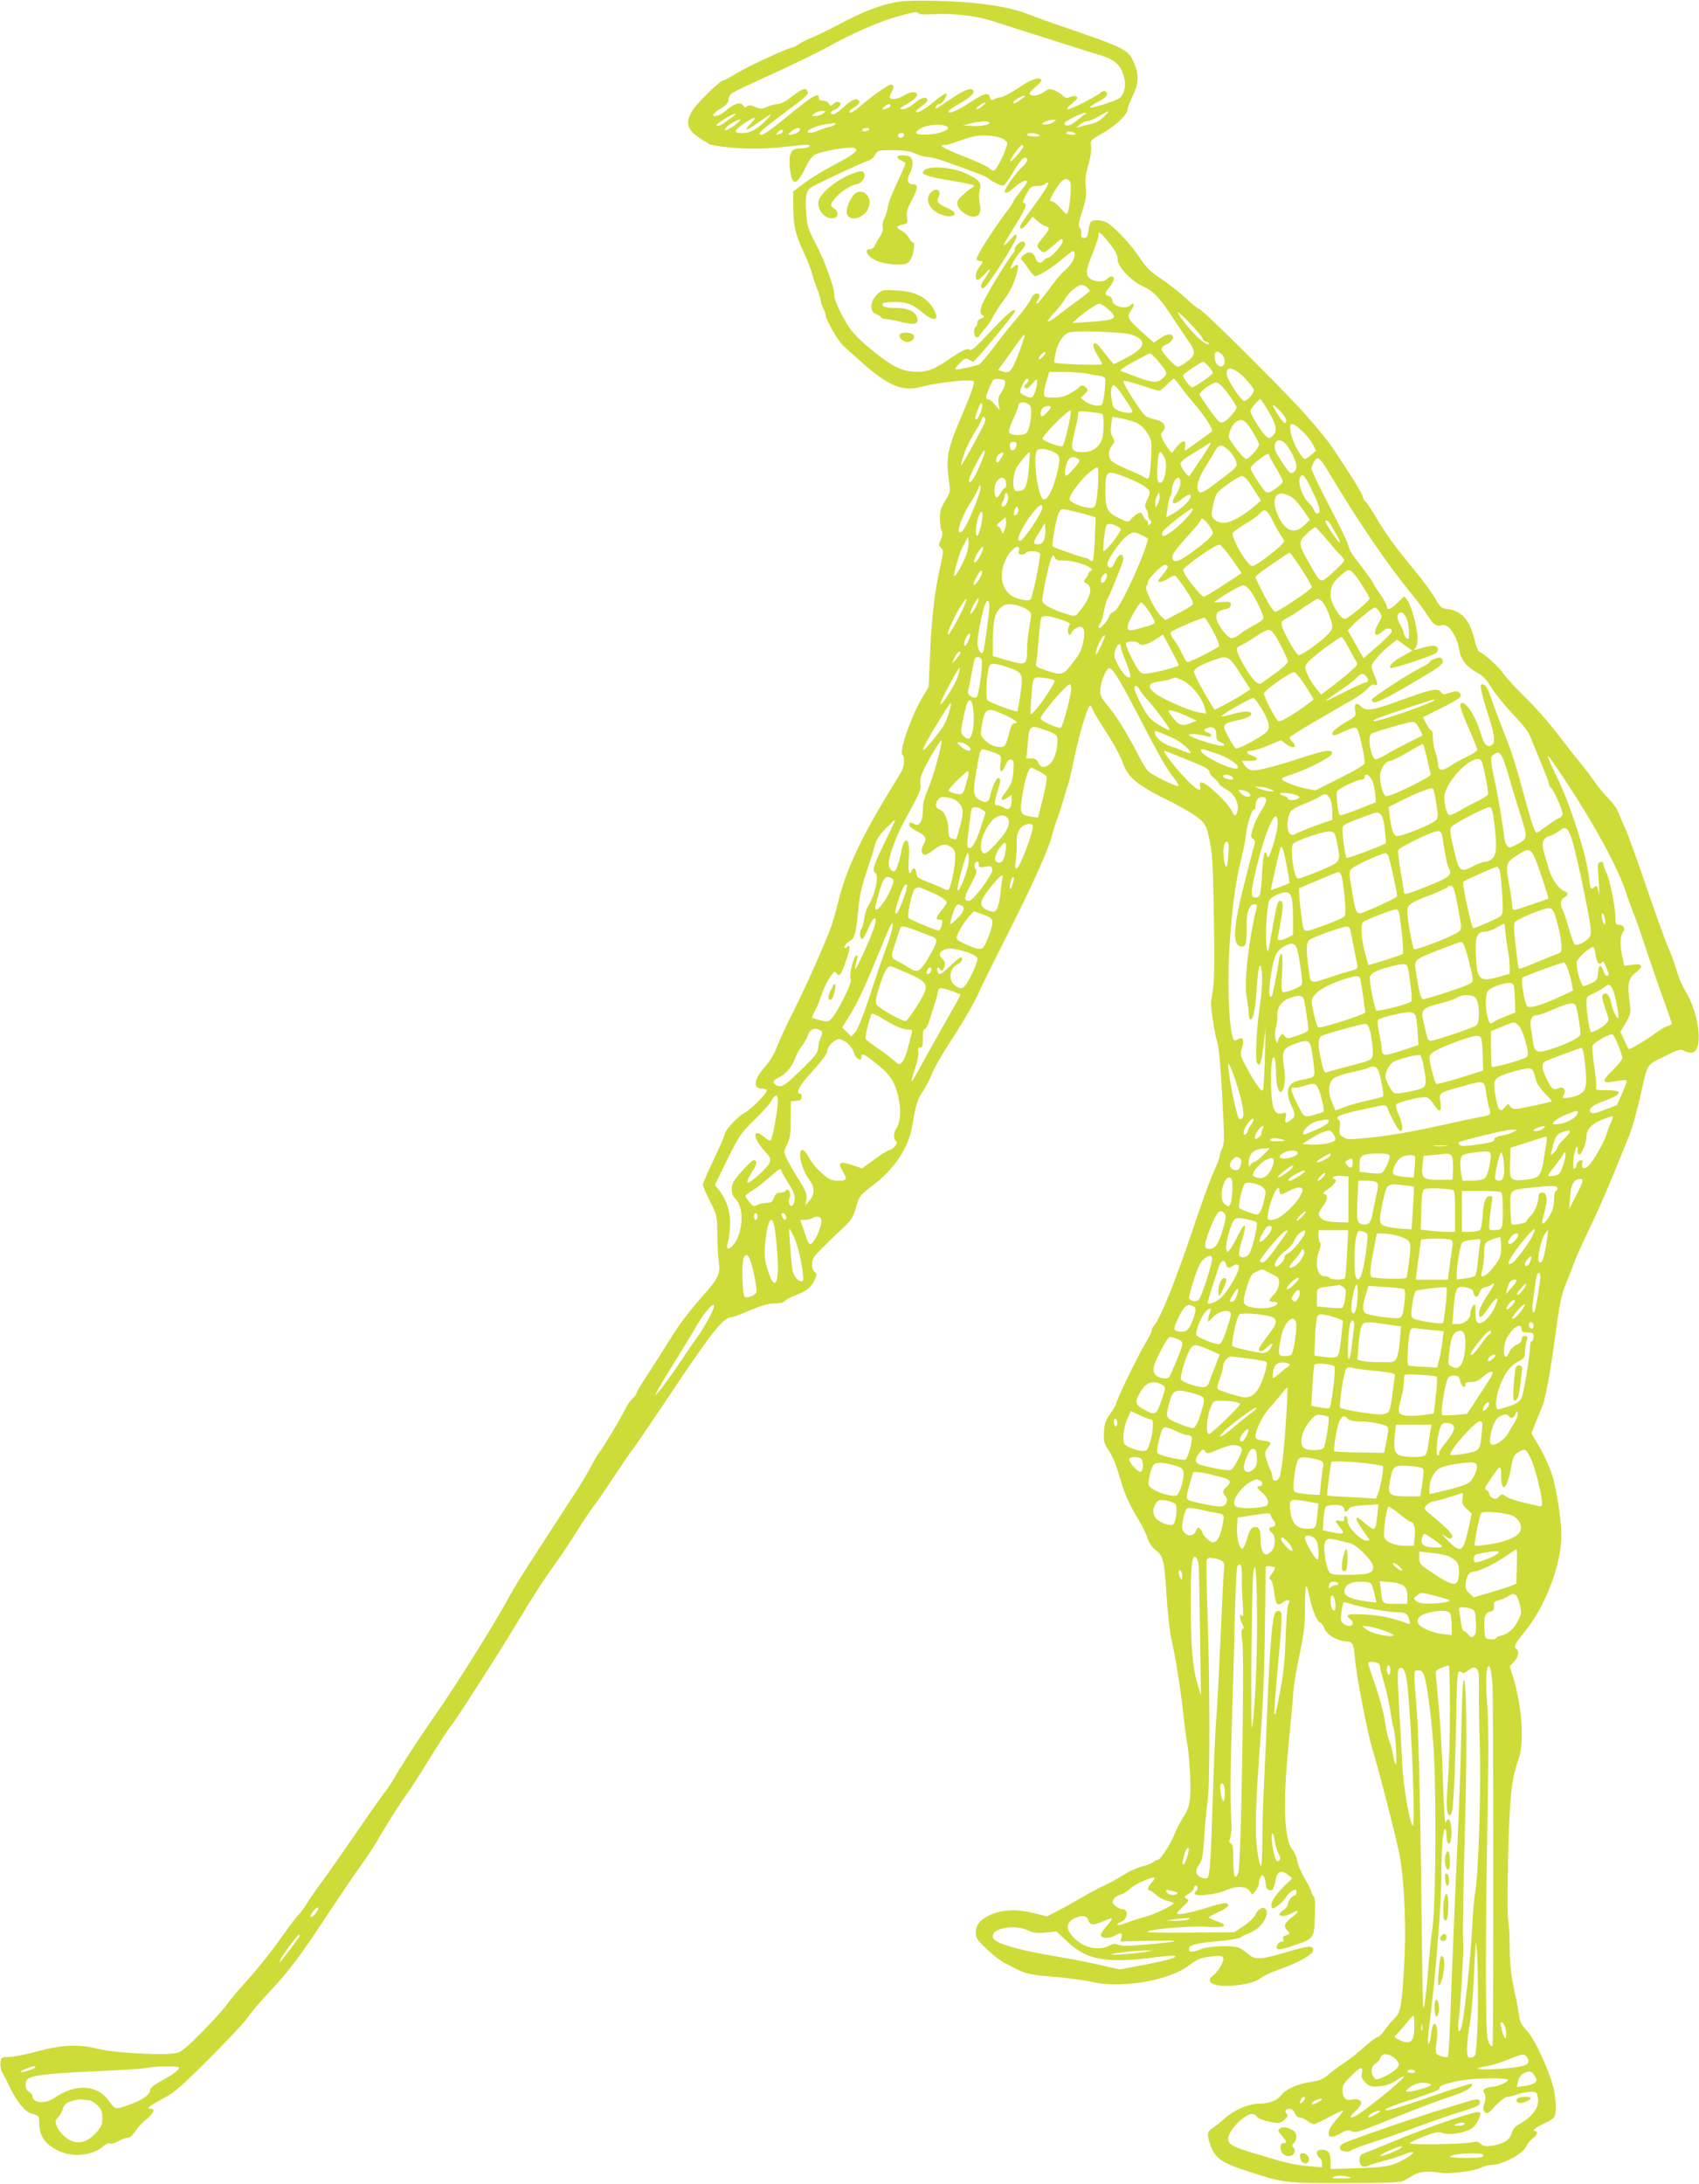 <?xml version="1.0" standalone="no"?>
<!DOCTYPE svg PUBLIC "-//W3C//DTD SVG 20010904//EN"
 "http://www.w3.org/TR/2001/REC-SVG-20010904/DTD/svg10.dtd">
<svg version="1.0" xmlns="http://www.w3.org/2000/svg"
 width="996pt" height="1280pt" viewBox="0 0 996 1280"
 preserveAspectRatio="xMidYMid meet">
<g transform="translate(0,1280) scale(0.1,-0.1)"
fill="#cddc39" stroke="none">
<path d="M5245 12786 c-94 -19 -188 -55 -323 -127 -63 -33 -137 -69 -164 -80
-28 -11 -64 -29 -79 -40 -15 -10 -32 -19 -38 -19 -21 0 -268 -114 -327 -152
-34 -21 -65 -38 -71 -38 -21 0 -165 -141 -189 -186 -43 -80 -22 -116 104 -188
24 -14 189 -30 287 -27 55 1 144 8 198 15 54 7 100 9 102 5 7 -10 -21 -19 -56
-19 -51 0 -65 -25 -59 -107 9 -120 40 -118 97 5 16 33 35 58 53 67 35 18 197
47 222 39 40 -12 15 -33 -126 -108 -49 -25 -120 -69 -158 -97 l-68 -51 0 -83
c0 -113 13 -171 59 -268 22 -46 45 -105 52 -133 7 -27 21 -68 31 -92 10 -24
18 -51 18 -60 0 -9 7 -30 15 -46 8 -15 15 -34 15 -41 0 -29 74 -156 108 -186
20 -18 70 -62 110 -98 151 -134 236 -168 344 -138 57 17 208 37 272 37 37 0
38 -1 33 -27 -3 -16 -30 -86 -60 -158 -99 -232 -104 -260 -81 -426 5 -40 2
-52 -25 -94 -25 -39 -31 -60 -31 -103 0 -29 4 -62 10 -72 7 -13 5 -29 -5 -53
-13 -31 -13 -36 1 -48 17 -14 16 -19 -10 -136 -27 -124 -47 -300 -54 -494 l-8
-185 -32 -53 c-66 -107 -143 -324 -122 -345 17 -17 11 -73 -11 -108 -218 -350
-313 -545 -364 -748 -14 -58 -34 -127 -44 -155 -40 -107 -142 -337 -215 -483
-43 -84 -88 -182 -102 -219 -15 -41 -42 -85 -70 -116 -64 -71 -72 -127 -20
-127 14 0 27 -4 31 -9 7 -13 -91 -114 -131 -134 -36 -18 -114 -101 -114 -120
0 -8 -29 -76 -65 -151 -36 -75 -65 -143 -65 -150 0 -7 19 -51 42 -97 42 -83
42 -85 43 -199 1 -63 5 -136 9 -161 11 -61 -6 -96 -92 -192 -85 -96 -139 -167
-187 -246 -19 -31 -94 -149 -171 -268 -19 -29 -34 -57 -34 -61 0 -5 -9 -17
-20 -27 -11 -10 -26 -30 -34 -44 -47 -91 -130 -230 -168 -281 -10 -14 -32 -52
-49 -85 -17 -33 -56 -98 -87 -145 -92 -141 -247 -380 -301 -465 -29 -44 -79
-129 -112 -190 -82 -148 -290 -478 -408 -648 -99 -142 -203 -302 -242 -372
-12 -22 -36 -58 -54 -80 -17 -22 -92 -128 -165 -235 -74 -107 -163 -235 -200
-285 -36 -49 -77 -108 -90 -130 -13 -22 -36 -53 -52 -70 -16 -16 -65 -83 -111
-147 -45 -65 -129 -170 -187 -234 -58 -64 -113 -130 -122 -145 -10 -16 -70
-83 -134 -149 -79 -81 -127 -123 -152 -131 -54 -18 -365 -3 -464 22 -115 29
-213 25 -355 -13 -65 -18 -140 -33 -168 -34 -49 -1 -50 -2 -53 -35 -1 -19 4
-45 13 -59 8 -14 26 -48 39 -77 46 -94 93 -152 137 -163 38 -11 39 -12 39 -56
0 -75 37 -126 120 -163 82 -37 200 -23 257 31 12 12 29 18 38 15 8 -4 30 2 48
13 17 11 42 20 53 20 14 0 31 14 47 39 15 22 44 54 67 72 41 33 52 59 25 59
-31 0 -12 16 68 59 72 38 106 68 278 240 108 108 208 215 223 239 14 23 64 81
109 130 124 130 196 225 353 465 79 119 169 252 201 295 31 42 73 106 94 142
46 82 141 233 177 279 15 20 73 110 129 201 56 91 111 176 123 190 19 22 75
107 189 285 21 33 55 87 76 120 22 33 80 128 130 210 108 178 140 227 222 343
35 48 92 134 128 192 36 58 80 124 98 146 31 41 44 60 146 214 27 41 64 95 83
119 18 24 98 142 178 261 287 431 350 510 400 510 7 0 55 18 106 40 67 28 108
40 143 40 30 0 53 5 61 14 6 8 33 23 58 32 67 25 97 48 117 91 16 33 16 37 1
48 -18 13 -21 56 -7 83 8 16 89 97 188 189 32 30 46 54 59 99 20 73 24 78 100
136 133 102 212 223 234 361 18 111 28 144 61 192 17 25 41 72 53 104 13 32
57 109 98 172 83 126 158 256 179 309 8 19 82 170 166 335 154 305 244 506
264 592 7 27 18 62 25 78 7 17 24 69 38 117 13 49 27 91 29 95 3 5 17 66 32
137 25 124 67 271 87 310 10 18 12 16 24 -13 7 -18 45 -81 84 -140 39 -60 80
-136 91 -169 29 -87 84 -133 263 -221 79 -39 162 -88 185 -108 39 -35 44 -45
62 -128 16 -75 20 -147 25 -445 4 -243 3 -377 -5 -425 -6 -38 -11 -74 -12 -80
-1 -37 22 -189 36 -230 11 -35 20 -135 30 -323 13 -242 13 -277 0 -302 -8 -16
-15 -36 -15 -46 0 -9 -13 -44 -29 -78 -16 -33 -50 -124 -77 -201 -86 -253
-102 -299 -147 -420 -55 -149 -109 -270 -131 -294 -9 -10 -16 -22 -14 -27 1
-5 -16 -41 -39 -80 -50 -84 -173 -340 -173 -358 0 -4 -14 -28 -32 -52 -26 -37
-33 -57 -36 -107 -3 -54 0 -67 23 -101 30 -45 45 -82 76 -186 22 -79 59 -157
109 -236 16 -26 37 -69 46 -96 10 -32 27 -57 50 -74 44 -34 50 -60 63 -274 7
-96 18 -203 26 -237 23 -100 54 -288 70 -433 8 -74 19 -160 25 -190 6 -30 13
-113 17 -185 6 -144 -2 -190 -43 -250 -14 -21 -34 -60 -45 -87 -25 -63 -85
-158 -101 -158 -6 0 -19 -6 -27 -14 -9 -7 -38 -19 -66 -25 -27 -7 -79 -30
-113 -53 -35 -22 -84 -48 -108 -59 -24 -10 -83 -41 -130 -69 -47 -27 -112 -64
-146 -81 l-60 -31 -72 18 c-97 25 -187 23 -254 -6 -64 -28 -92 -61 -92 -108 0
-31 9 -44 63 -94 34 -33 78 -67 97 -78 139 -73 131 -71 297 -86 87 -7 186 -21
220 -29 172 -42 453 5 574 96 56 41 64 44 139 53 65 7 74 -2 50 -50 -11 -21
-32 -49 -47 -61 -23 -19 -26 -26 -17 -40 24 -39 239 -23 292 22 15 12 57 33
95 46 117 40 212 91 215 117 5 31 -28 29 -151 -8 -148 -44 -186 -48 -223 -18
-16 14 -40 31 -54 39 -35 19 -173 16 -229 -5 -54 -20 -71 -20 -71 -1 0 25 34
35 165 47 70 6 132 17 139 23 6 7 28 17 47 24 65 21 124 104 100 140 -13 20
-47 4 -61 -30 -8 -17 -36 -45 -69 -67 l-56 -37 -265 -2 c-183 -2 -258 0 -242
7 37 16 259 33 347 27 45 -3 87 -2 95 3 14 9 6 14 -75 45 -17 6 -9 12 43 36
60 27 76 44 49 55 -8 3 -55 -9 -106 -25 -99 -32 -181 -48 -181 -35 0 4 17 23
37 42 34 31 36 35 19 44 -16 9 -15 12 13 29 17 10 31 26 31 34 0 8 5 15 10 15
13 0 13 -27 0 -35 -6 -4 -7 -11 -4 -17 9 -15 131 0 181 23 59 27 117 25 138
-3 l16 -23 20 24 c10 13 19 33 19 45 0 11 5 28 10 36 9 13 11 13 20 0 5 -8 10
-28 10 -43 0 -29 24 -47 41 -30 5 5 13 29 17 54 9 52 34 62 73 30 l24 -20 -49
-48 c-54 -54 -80 -97 -72 -120 5 -12 11 -11 37 8 18 12 39 35 48 50 9 15 26
33 38 38 20 9 23 8 23 -9 0 -11 -5 -20 -11 -20 -15 0 -38 -31 -39 -51 0 -9
-11 -24 -25 -33 -14 -9 -25 -21 -25 -26 0 -15 41 -11 70 5 47 27 52 15 8 -18
-48 -37 -56 -57 -33 -80 20 -20 19 -24 -6 -30 -15 -4 -20 -11 -16 -21 4 -10 1
-16 -7 -16 -21 0 -41 -29 -28 -42 7 -7 34 -2 92 18 123 41 123 41 128 171 3
75 1 113 -7 117 -6 4 -11 14 -11 22 0 8 -18 44 -39 80 -22 36 -43 84 -46 107
-4 23 -16 52 -27 64 -50 54 -59 273 -24 618 14 143 27 287 29 320 2 33 18 127
36 210 26 123 31 172 31 279 0 72 4 126 8 120 5 -5 14 -38 21 -73 13 -68 45
-141 61 -141 5 0 16 -16 24 -35 16 -38 78 -74 127 -75 38 0 45 -15 52 -100 9
-104 71 -428 102 -531 46 -152 145 -542 161 -629 28 -164 39 -427 25 -650 -14
-232 -20 -266 -57 -301 -14 -13 -39 -43 -56 -66 -16 -24 -35 -43 -43 -43 -8 0
-40 -24 -72 -53 -32 -30 -86 -73 -121 -96 -34 -23 -79 -56 -98 -73 -27 -24
-50 -33 -95 -40 -79 -10 -151 -42 -178 -78 -23 -31 -72 -50 -133 -50 -57 0
-142 -36 -195 -83 -26 -24 -60 -51 -75 -60 -32 -20 -34 -37 -13 -98 26 -74 64
-103 184 -143 248 -82 240 -81 601 -81 266 1 330 3 351 15 15 8 42 23 60 34
34 19 82 23 157 11 51 -8 195 10 236 31 16 8 39 14 51 14 72 0 197 67 215 115
5 13 21 31 35 41 25 16 34 44 14 44 -22 0 6 23 56 45 29 13 55 31 59 40 11 29
6 119 -9 175 -28 106 -111 283 -153 327 -32 33 -42 52 -47 90 -3 26 -11 68
-16 93 -30 130 -38 196 -39 305 0 66 -4 139 -9 161 -4 23 -4 190 0 370 8 346
20 459 60 569 36 99 23 308 -31 486 l-20 63 25 26 c26 27 33 64 15 75 -19 12
-10 30 51 105 118 147 207 377 212 550 2 84 -22 251 -52 359 -11 39 -43 112
-71 161 l-52 89 22 58 c13 32 30 73 38 92 20 46 46 182 71 363 37 268 41 289
72 367 17 42 39 99 49 126 10 28 50 116 89 197 62 128 134 297 233 546 16 40
42 132 59 205 51 226 37 201 145 255 81 40 97 45 114 34 11 -6 30 -12 44 -12
73 0 52 221 -34 362 -16 26 -36 71 -45 100 -22 72 -29 92 -63 173 -16 39 -73
198 -127 355 -53 157 -107 305 -120 330 -12 25 -28 62 -35 83 -6 21 -33 59
-59 85 -26 26 -62 70 -81 97 -18 28 -61 84 -95 125 -34 41 -96 121 -138 176
-43 56 -121 144 -175 196 -53 52 -110 114 -127 138 -28 41 -118 123 -144 131
-7 3 -18 33 -27 69 -28 119 -78 174 -169 182 -24 3 -35 13 -62 61 -17 31 -74
109 -126 171 -110 133 -168 213 -225 312 -23 39 -48 76 -56 84 -9 7 -16 19
-16 26 0 14 -64 119 -173 282 -31 48 -117 152 -190 231 -161 175 -582 591
-598 591 -6 0 -40 27 -75 60 -36 33 -97 82 -137 109 -82 55 -90 64 -146 145
-47 70 -145 172 -183 192 -34 17 -84 18 -95 2 -4 -7 -10 -31 -13 -53 -4 -32
-9 -40 -25 -40 -16 0 -19 6 -17 27 1 14 -2 29 -8 33 -11 7 -7 33 22 122 14 47
18 76 13 115 -5 39 -1 73 15 132 14 48 19 91 16 111 -6 31 -5 33 73 78 77 45
141 107 141 137 0 8 14 44 30 78 36 75 38 121 9 190 -34 82 -46 88 -439 223
-69 23 -150 53 -180 65 -116 46 -298 73 -535 79 -128 3 -200 1 -250 -9z m140
-65 c3 -6 43 -7 93 -4 102 6 239 -9 326 -36 33 -11 174 -55 311 -99 138 -44
282 -90 321 -101 103 -30 137 -61 155 -141 13 -56 -6 -108 -44 -124 -64 -26
-157 -53 -157 -45 0 5 23 20 50 34 48 24 62 46 39 60 -5 4 -18 0 -27 -8 -26
-23 -172 -97 -190 -97 -11 0 -4 12 23 34 33 28 37 36 23 41 -9 4 -26 2 -37 -4
-17 -9 -24 -8 -42 10 -11 11 -34 25 -51 31 -25 9 -34 7 -58 -11 -30 -22 -74
-28 -84 -12 -4 5 12 24 34 41 22 17 38 36 34 41 -12 21 -56 6 -134 -46 -45
-30 -91 -55 -102 -55 -11 0 -28 -5 -39 -11 -17 -9 -21 -7 -26 10 -8 32 -34 25
-115 -28 -71 -49 -128 -72 -128 -54 0 5 27 25 60 43 69 39 95 64 85 80 -11 19
-54 2 -130 -49 -95 -65 -96 -65 -89 -47 3 9 12 16 20 16 16 0 47 45 42 61 -2
6 -32 -13 -68 -43 -62 -52 -110 -79 -110 -61 0 4 16 19 35 32 20 13 34 29 32
35 -8 23 -35 16 -76 -19 -26 -21 -53 -35 -69 -35 -24 0 -22 3 22 29 50 29 68
49 60 63 -9 14 -42 9 -76 -12 -33 -20 -69 -26 -81 -14 -4 4 1 20 10 35 21 35
8 54 -23 36 -38 -22 -105 -71 -155 -114 -47 -41 -69 -52 -69 -35 0 4 14 15 31
25 17 9 29 23 27 30 -10 27 -41 17 -88 -27 -27 -25 -56 -46 -65 -46 -21 0 -19
17 4 25 11 3 25 13 32 21 20 24 -10 38 -34 16 -17 -16 -19 -15 -28 1 -6 9 -21
17 -34 17 -16 0 -25 6 -25 15 0 37 -33 17 -197 -117 -65 -54 -126 -98 -136
-98 -35 0 -16 18 137 133 130 97 137 103 130 121 -10 25 -27 19 -90 -29 -37
-29 -68 -45 -85 -45 -16 0 -43 -7 -62 -16 -30 -14 -37 -14 -69 -1 -27 11 -39
12 -48 4 -9 -9 -15 -8 -24 6 -17 22 -53 10 -103 -33 -31 -28 -73 -40 -73 -22
0 4 20 20 44 35 35 22 46 35 48 58 3 29 11 34 168 105 165 75 334 156 400 192
169 94 323 160 445 192 82 22 92 23 100 11z m610 -497 c-34 -26 -55 -36 -55
-25 0 11 48 40 65 40 6 0 1 -7 -10 -15z m-234 -44 c-13 -11 -28 -20 -35 -20
-6 0 0 9 14 20 33 26 52 25 21 0z m-541 1 c0 -10 -24 -21 -43 -21 -7 0 -3 7 7
15 22 17 36 19 36 6z m-394 -46 c-11 -8 -31 -15 -45 -15 -25 1 -25 1 -7 15 11
8 31 15 45 15 25 -1 25 -1 7 -15z m1653 -11 c-30 -32 -54 -46 -99 -54 -19 -4
-44 -11 -55 -15 -17 -6 -17 -4 4 14 13 12 33 21 45 21 11 0 44 13 71 30 62 36
64 36 34 4z m-2183 -8 c-10 -6 -32 -21 -47 -34 -16 -13 -36 -22 -45 -20 -12 2
3 16 42 40 32 20 61 34 64 31 3 -3 -3 -10 -14 -17z m2060 11 c-11 -7 -34 -25
-53 -41 -30 -25 -63 -30 -63 -8 0 10 100 61 120 61 11 0 10 -3 -4 -12z m-1857
-23 c-51 -56 -100 -84 -146 -84 -56 0 -53 14 11 58 63 42 79 41 36 -3 -46 -48
-27 -44 50 10 74 52 83 55 49 19z m-194 -39 c-48 -33 -65 -38 -50 -15 10 16
67 50 84 50 8 0 -7 -16 -34 -35z m1871 20 c-19 -14 -66 -21 -66 -10 0 8 42 24
65 24 20 0 20 0 1 -14z m-376 -5 c0 -13 -56 -22 -110 -18 l-45 3 45 12 c57 14
110 16 110 3z m-905 -9 c-3 -5 -20 -13 -38 -16 -17 -4 -46 -14 -64 -22 -17 -8
-40 -13 -50 -11 -31 6 30 39 89 48 29 4 57 8 61 9 5 0 6 -3 2 -8z m643 -7 c57
-16 -22 -52 -115 -53 -54 -1 -64 7 -39 28 31 26 106 37 154 25z m-848 -24 c0
-12 -34 -30 -57 -30 -16 1 -15 3 6 20 25 21 51 26 51 10z m405 0 c-3 -5 -15
-10 -26 -10 -11 0 -17 5 -14 10 3 6 15 10 26 10 11 0 17 -4 14 -10z m-505 -9
c0 -5 -7 -12 -16 -15 -24 -9 -28 -7 -14 9 14 17 30 20 30 6z m1710 -11 c11 -7
7 -10 -17 -10 -18 0 -33 5 -33 10 0 13 30 13 50 0z m-1000 -9 c0 -14 -18 -23
-30 -16 -6 4 -8 11 -5 16 8 12 35 12 35 0z m790 -1 c11 -7 4 -10 -27 -10 -24
0 -43 5 -43 10 0 13 50 13 70 0z m-218 -20 c15 -7 29 -19 32 -26 7 -19 -61
-164 -78 -164 -7 0 -19 6 -26 14 -6 8 -72 39 -146 68 -128 50 -158 68 -114 68
10 0 45 10 77 22 32 12 74 25 93 29 46 10 128 4 162 -11z m128 -48 c0 -12 -72
-94 -77 -88 -7 7 56 96 67 96 6 0 10 -4 10 -8z m-635 -42 c22 -11 54 -19 71
-20 17 0 62 -11 100 -25 170 -60 240 -87 254 -98 31 -25 81 -49 94 -44 6 3 30
35 51 71 47 81 72 106 85 86 6 -10 -3 -25 -31 -52 -38 -37 -99 -123 -99 -140
0 -17 24 -6 61 27 36 32 69 46 69 28 0 -5 -18 -30 -40 -58 -22 -27 -40 -53
-40 -57 0 -4 -20 -34 -44 -65 -76 -101 -178 -262 -171 -273 3 -5 13 -10 21
-10 19 0 18 -7 -6 -37 -22 -28 -27 -73 -9 -73 7 0 27 17 46 38 26 28 31 31 22
12 -7 -14 -20 -36 -30 -49 -23 -29 -24 -54 -3 -49 21 4 194 275 194 303 -1 17
-7 14 -36 -18 -20 -21 -38 -37 -40 -35 -2 3 23 46 55 97 69 108 88 151 65 151
-12 0 -9 11 12 50 25 46 30 50 65 50 21 0 41 5 44 10 3 6 11 10 16 10 15 0
-13 -46 -90 -150 -39 -52 -71 -101 -71 -107 0 -23 18 -14 46 22 l27 36 26 -24
c14 -14 36 -28 49 -32 29 -9 28 -16 -13 -65 -40 -48 -41 -53 -19 -74 22 -22
25 -21 77 24 50 44 57 47 57 25 0 -19 -68 -95 -85 -95 -7 0 -18 -7 -25 -15
-20 -24 -40 -18 -51 15 -8 21 -17 30 -33 30 -28 0 -63 -35 -46 -45 6 -4 22
-25 36 -46 14 -22 31 -42 39 -46 17 -6 97 43 169 104 57 49 66 52 66 20 0 -27
-24 -63 -62 -96 -16 -12 -56 -61 -89 -107 -34 -46 -65 -84 -70 -84 -5 0 -3 10
6 23 8 13 12 27 8 30 -13 14 -34 6 -44 -15 -13 -30 -46 -75 -106 -145 -28 -32
-80 -98 -117 -148 -38 -49 -75 -94 -84 -99 -21 -12 -135 -36 -141 -30 -3 3 9
19 27 37 28 28 35 30 52 19 11 -6 22 -12 25 -12 11 0 245 283 245 296 0 25
-47 -15 -155 -131 -64 -69 -101 -103 -108 -96 -14 14 -42 1 -135 -62 -87 -60
-137 -74 -218 -63 -65 8 -127 44 -237 136 -74 62 -106 97 -136 148 -48 84 -71
137 -71 169 0 43 -58 199 -109 297 -44 83 -50 102 -55 177 -8 99 0 136 34 154
68 37 299 144 324 151 16 4 36 19 45 35 16 28 17 29 106 29 68 -1 100 -5 130
-20z m910 -170 c7 -22 -3 -143 -15 -174 -6 -16 -11 -13 -42 23 -19 22 -43 41
-52 41 -16 0 -14 6 9 48 37 63 54 82 76 82 10 0 21 -9 24 -20z m243 -374 c24
-32 35 -59 34 -76 -3 -39 76 -125 146 -157 68 -33 98 -64 179 -188 37 -55 79
-119 95 -141 39 -57 36 -78 -14 -114 -22 -16 -46 -30 -52 -30 -18 0 -96 84
-96 103 0 10 10 21 23 26 29 11 51 37 42 51 -10 17 -38 12 -76 -14 l-35 -24
-67 60 c-88 78 -94 90 -66 129 21 30 19 53 -3 31 -28 -28 -108 -7 -108 28 0
10 -9 22 -20 25 -26 8 -25 17 5 53 27 33 33 62 11 62 -7 0 -19 -7 -26 -15 -16
-20 -70 -19 -98 1 -30 21 -28 50 13 148 19 47 35 95 35 107 0 22 0 22 21 3 11
-10 37 -41 57 -68z m-144 -242 c9 -8 16 -17 16 -18 0 -2 -30 -26 -67 -54 -38
-27 -92 -68 -122 -91 -30 -23 -56 -39 -59 -36 -3 3 14 27 39 53 25 26 51 60
59 75 19 37 76 87 100 87 10 0 26 -7 34 -16z m121 -125 c63 -56 49 -65 -110
-76 l-99 -6 34 30 c49 42 110 83 126 83 7 0 29 -14 49 -31z m555 -174 c0 -7
10 -15 22 -18 12 -4 19 -9 15 -13 -12 -12 -71 37 -127 106 -79 99 -73 107 14
17 42 -43 76 -84 76 -92z m-418 24 c95 -32 85 -78 -29 -136 l-74 -38 -22 26
c-12 15 -35 43 -50 63 -49 64 -66 33 -22 -39 14 -22 25 -44 25 -49 0 -9 -269
0 -279 9 -2 3 1 29 8 59 13 59 41 102 75 117 30 13 323 4 368 -12z m-656 -99
c-43 -114 -57 -132 -96 -118 l-29 9 52 72 c90 127 99 138 103 134 3 -3 -11
-46 -30 -97z m136 -32 c-12 -13 -22 -17 -22 -11 0 15 31 46 38 38 3 -3 -4 -15
-16 -27z m1050 15 c22 -20 24 -61 2 -70 -22 -8 -44 22 -44 59 0 32 15 36 42
11z m-379 -32 c19 -22 41 -49 48 -62 10 -20 8 -26 -16 -47 -33 -28 -57 -27
-160 12 -38 15 -77 29 -85 32 -9 3 21 24 75 54 50 27 93 49 96 49 4 1 23 -17
42 -38z m302 -38 c13 -16 25 -33 25 -38 0 -11 -106 -85 -121 -85 -13 0 -59 61
-53 72 7 11 105 77 117 77 4 1 19 -11 32 -26z m211 -68 c30 -31 54 -63 54 -72
0 -21 -39 -63 -57 -63 -15 0 -90 111 -99 146 -16 63 35 57 102 -11z m-916 24
c25 -6 56 -11 69 -12 13 -1 26 -8 29 -15 6 -19 -7 -135 -17 -151 -11 -18 -71
-7 -103 19 l-23 19 23 21 c18 17 21 25 11 36 -12 15 -35 19 -41 6 -1 -4 -24
-20 -50 -35 -35 -21 -60 -27 -102 -27 -52 0 -56 2 -56 23 0 13 7 47 15 75 l16
52 92 0 c51 -1 112 -5 137 -11z m-488 -58 c-1 -13 -12 -36 -23 -53 -16 -22
-20 -37 -15 -66 l7 -37 -28 33 c-15 18 -34 32 -40 32 -18 0 -16 14 8 71 21 48
23 50 58 47 31 -3 36 -6 33 -27z m138 20 c0 -5 -7 -14 -15 -21 -12 -10 -13
-16 -5 -24 8 -8 19 -1 40 24 25 29 29 32 30 15 0 -38 -21 -95 -35 -95 -21 0
-65 22 -65 32 0 19 30 78 39 78 6 0 11 -4 11 -9z m887 -32 c15 -22 50 -66 77
-97 69 -80 121 -161 110 -171 -22 -18 -152 -111 -156 -111 -3 0 -3 11 -1 24 8
39 -13 39 -47 -1 l-31 -38 -20 25 c-11 14 -26 39 -34 55 -12 26 -11 32 2 47
24 27 8 56 -40 68 -23 6 -49 14 -57 19 -26 14 -148 206 -133 209 7 2 54 -10
104 -27 50 -17 96 -31 103 -31 7 0 27 16 46 35 19 19 37 35 41 35 4 0 20 -18
36 -41z m284 -49 c26 -36 48 -70 48 -77 1 -15 -46 -70 -71 -84 -14 -7 -23 -7
-34 2 -16 13 -103 136 -111 155 -6 17 76 76 101 72 11 -2 41 -32 67 -68z
m-610 -22 c54 -79 57 -88 27 -88 -39 0 -87 20 -92 38 -13 47 -16 82 -10 106 8
34 21 24 75 -56z m847 -82 c47 -81 52 -114 22 -141 -19 -17 -21 -17 -40 0 -26
23 -90 128 -90 146 0 13 48 69 59 69 3 0 25 -33 49 -74z m-1692 -10 c-21 -50
-39 -46 -21 5 20 55 29 68 33 47 2 -9 -4 -32 -12 -52z m295 41 c12 -27 -3
-130 -22 -153 -17 -20 -95 -18 -103 2 -4 9 7 44 24 79 16 34 30 69 30 78 0 28
58 23 71 -6z m1499 -79 c0 -31 -17 -20 -49 32 -41 67 -39 72 9 25 22 -21 40
-47 40 -57z m-1380 75 c0 -10 -42 -53 -52 -53 -12 0 -10 34 4 48 13 13 48 17
48 5z m99 -128 c-12 -52 -25 -98 -30 -100 -12 -8 -112 29 -117 43 -5 17 159
181 165 165 3 -7 -5 -56 -18 -108z m203 89 c11 -7 10 -117 -2 -149 -18 -48
-58 -75 -110 -75 -71 0 -77 12 -51 115 11 46 21 94 21 106 0 21 3 21 67 15 36
-4 70 -9 75 -12z m-704 -81 c-59 -115 -121 -224 -124 -220 -2 2 5 30 16 61 17
50 32 79 90 176 5 8 11 24 15 34 4 14 9 16 17 8 8 -8 5 -24 -14 -59z m897 32
c28 -11 49 -29 69 -61 28 -45 29 -48 24 -149 -6 -110 -12 -132 -32 -116 -6 5
-49 26 -95 45 -46 19 -92 43 -102 52 -24 22 -24 62 0 93 17 22 17 26 3 50 -11
19 -13 40 -8 72 l7 46 47 -8 c26 -5 65 -16 87 -24z m684 -48 c22 -35 41 -72
41 -82 0 -21 -57 -85 -76 -85 -10 0 -65 66 -97 118 -12 18 11 79 36 97 37 26
53 17 96 -48z m301 -9 c19 -18 44 -50 55 -71 l20 -38 -28 -25 c-15 -13 -32
-24 -38 -24 -16 0 -67 89 -79 140 -19 80 -1 85 70 18z m-103 -70 c29 -33 63
-103 63 -132 0 -14 -8 -30 -19 -35 -15 -9 -24 -2 -53 42 -51 75 -60 96 -54
123 8 30 36 31 63 2z m-1579 -10 c-5 -34 -38 -37 -38 -4 0 20 5 26 21 26 15 0
20 -5 17 -22z m1081 -80 c-34 -51 -64 -95 -66 -98 -8 -8 -53 54 -53 72 0 11
26 32 68 57 37 22 76 46 87 54 11 9 21 14 23 12 2 -2 -24 -45 -59 -97z m155
61 c28 -22 56 -68 56 -93 0 -9 -22 -33 -50 -53 -27 -21 -72 -55 -100 -76 -29
-22 -57 -36 -65 -33 -27 10 -17 68 21 132 20 32 48 78 61 102 28 48 39 51 77
21z m-1024 -15 c48 -20 51 -38 19 -156 -21 -78 -52 -132 -72 -125 -30 10 -62
226 -41 281 8 20 43 20 94 0z m-410 -44 c-41 -104 -80 -165 -80 -125 0 22 80
175 91 175 5 0 0 -23 -11 -50z m1066 8 c21 -41 3 -148 -25 -148 -17 0 -22 35
-15 112 7 81 14 87 40 36z m-954 2 c-9 -16 -20 -30 -24 -30 -16 0 -8 39 10 49
28 17 32 13 14 -19z m161 -42 c-8 -110 -19 -147 -48 -154 -13 -3 -29 -3 -34 1
-17 10 -13 92 5 128 13 27 72 97 80 97 2 0 0 -33 -3 -72z m1407 54 c0 -5 18
-38 40 -75 22 -36 40 -72 40 -79 0 -7 -19 -26 -42 -42 -31 -22 -45 -27 -57
-19 -17 11 -89 122 -90 139 -1 6 20 28 46 48 46 36 63 43 63 28z m-1121 -21
c16 -10 12 -18 -38 -73 -34 -38 -42 -35 -35 15 10 63 34 82 73 58z m1483 -100
c166 -277 332 -520 472 -691 34 -41 77 -98 94 -127 35 -55 53 -67 84 -57 38
12 89 -61 103 -147 8 -54 44 -99 99 -128 39 -21 58 -40 88 -90 21 -35 79 -106
127 -157 63 -66 94 -106 106 -141 10 -26 38 -94 61 -150 24 -56 44 -109 44
-117 0 -8 5 -18 11 -22 15 -9 69 -129 69 -153 0 -11 -9 -22 -20 -26 -11 -3
-43 -24 -72 -46 -29 -21 -55 -39 -59 -39 -11 0 -26 42 -64 180 -67 245 -76
274 -130 410 -29 74 -63 166 -76 205 -17 49 -30 71 -43 73 -17 4 -18 0 -12
-34 3 -22 22 -88 41 -147 40 -124 43 -162 16 -176 -24 -13 -43 8 -60 69 -26
89 -80 180 -108 180 -22 0 -15 -30 37 -149 28 -63 50 -120 50 -126 0 -6 -27
-24 -60 -40 -34 -16 -80 -41 -102 -57 -46 -30 -68 -24 -68 17 0 12 -7 42 -15
65 -8 23 -15 62 -15 86 0 24 -4 44 -10 44 -5 0 -18 17 -29 38 l-20 38 100 50
c116 57 138 74 114 94 -13 11 -23 11 -56 0 -35 -12 -41 -12 -53 5 -17 24 -55
16 -226 -46 -169 -63 -213 -70 -241 -40 -27 28 -42 17 -35 -24 6 -32 5 -34
-61 -72 -37 -21 -69 -47 -71 -56 -5 -23 8 -22 74 9 47 21 59 24 69 12 12 -12
45 -160 45 -200 0 -10 -52 -42 -145 -88 l-145 -73 -58 12 c-73 16 -148 49
-136 59 5 5 35 17 67 27 92 31 222 98 225 118 5 27 -37 22 -177 -24 -172 -56
-269 -80 -297 -73 -12 3 -30 17 -39 30 l-15 24 45 0 c52 0 59 16 15 31 -37 13
-39 29 -4 29 14 0 59 14 100 31 l74 31 26 -21 c43 -34 75 -23 39 13 -8 8 -15
19 -15 23 0 5 69 49 153 97 83 49 182 106 219 127 37 22 76 51 87 65 12 15 27
24 35 21 24 -9 25 3 5 50 -10 24 -19 51 -19 59 0 17 59 84 111 125 l38 30 45
-32 46 -33 -57 -31 c-56 -31 -83 -58 -71 -70 7 -7 245 71 266 87 18 15 15 36
-6 42 -10 4 -40 -1 -68 -9 -60 -18 -61 -18 -46 -3 7 7 12 32 12 57 0 58 -37
195 -60 224 l-19 22 -38 -37 c-41 -41 -63 -48 -63 -22 0 9 -18 41 -40 73 -22
31 -40 60 -40 64 0 3 -28 43 -62 88 -74 95 -72 92 -88 144 -7 22 -58 126 -113
230 -54 105 -99 198 -99 208 1 11 8 30 17 44 22 32 31 24 97 -86z m-1365 -57
c-4 -59 -12 -113 -19 -121 -8 -10 -22 -13 -45 -8 -51 9 -103 34 -103 49 0 42
127 186 164 186 5 0 6 -44 3 -106z m170 46 c87 -35 133 -65 133 -86 0 -8 -7
-29 -16 -46 -13 -25 -14 -36 -5 -50 6 -10 11 -26 11 -36 0 -10 5 -23 12 -30 9
-9 9 -15 0 -24 -9 -9 -12 -8 -12 5 0 9 -4 17 -8 17 -5 0 -14 11 -20 25 -11 23
-15 24 -34 14 -12 -7 -29 -21 -38 -32 -16 -19 -17 -19 -72 7 -67 32 -78 54
-78 162 0 119 6 122 127 74z m1092 -90 c40 -84 47 -120 21 -120 -6 0 -14 10
-19 23 -5 13 -16 29 -26 37 -37 31 -70 122 -54 152 15 28 29 12 78 -92z m-353
28 l46 -72 -35 -30 c-68 -59 -140 -99 -179 -100 -48 -1 -82 29 -74 64 3 14 8
41 12 60 4 19 12 41 18 49 22 28 128 101 147 101 13 0 35 -24 65 -72z m-1448
29 c2 -15 -1 -27 -7 -27 -6 0 -18 -14 -26 -30 -20 -39 -35 -30 -35 20 0 65 61
99 68 37z m1022 2 c0 -16 -11 -46 -25 -66 -37 -55 -18 -71 33 -28 62 52 73 16
13 -38 -22 -20 -54 -43 -72 -52 l-32 -17 7 53 c4 29 11 60 17 70 5 10 9 27 9
38 0 30 21 71 37 71 8 0 13 -12 13 -31z m-1216 -159 c-44 -105 -67 -140 -81
-127 -12 12 21 100 60 160 22 34 45 75 51 92 10 28 11 28 14 7 2 -12 -18 -72
-44 -132z m206 71 c0 -29 -25 -60 -37 -47 -4 4 -2 16 5 26 7 11 12 27 12 35 0
8 5 15 10 15 6 0 10 -13 10 -29z m878 -33 l-13 -23 -3 22 c-2 12 3 32 10 45
l13 23 3 -22 c2 -12 -3 -32 -10 -45z m789 35 c13 -9 42 -42 63 -73 l39 -57
-33 -32 c-56 -54 -111 -36 -152 53 -52 112 -9 169 83 109z m-1467 -58 c0 -31
-110 -195 -132 -195 -26 0 15 88 79 168 36 44 53 53 53 27z m-140 -14 c0 -19
-17 -38 -25 -29 -7 7 7 48 16 48 5 0 9 -9 9 -19z m345 -13 c22 -5 55 -14 74
-20 l34 -10 -5 -124 c-3 -69 -8 -127 -12 -131 -3 -4 -12 -1 -18 5 -7 7 -19 12
-26 12 -13 0 -179 59 -191 67 -8 6 21 168 35 195 16 30 11 30 109 6z m654 -19
c-18 -23 -58 -61 -88 -85 -53 -42 -79 -46 -65 -11 7 19 159 137 175 137 6 0
-4 -19 -22 -41z m492 -31 c17 -35 40 -76 51 -91 20 -27 20 -29 2 -49 -24 -26
-121 -101 -153 -118 -23 -12 -27 -10 -53 21 -38 45 -88 146 -82 164 3 7 36 32
72 53 37 22 76 49 86 61 30 33 43 26 77 -41z m-1701 32 c0 -36 -22 -120 -31
-120 -12 0 -11 42 2 96 12 45 29 60 29 24z m129 -86 c-11 -25 -13 -26 -17 -9
-2 11 -11 24 -19 29 -13 7 -10 12 13 31 l29 23 3 -22 c2 -12 -2 -35 -9 -52z
m1195 32 c14 -19 26 -41 26 -49 0 -18 -43 -57 -133 -121 -67 -48 -94 -56 -103
-32 -8 21 7 43 90 136 42 46 76 87 76 92 0 18 19 6 44 -26z m712 7 c43 -72 65
-113 57 -113 -8 0 -83 111 -83 123 0 13 15 7 26 -10z m-1675 -96 c-8 -19 -18
-27 -36 -27 -32 0 -32 8 8 71 l32 53 3 -35 c2 -19 -2 -47 -7 -62z m424 81 c14
-6 25 -15 25 -21 0 -19 -85 -127 -100 -127 -7 0 6 125 15 148 6 15 27 15 60 0z
m1233 -80 c33 -40 69 -82 81 -92 11 -11 21 -24 21 -31 0 -6 -30 -38 -66 -70
-76 -67 -69 -70 -137 50 -67 117 -68 128 -18 175 23 22 46 40 51 40 5 0 35
-33 68 -72z m-1085 26 c18 -9 33 -18 35 -19 9 -7 -50 -161 -108 -280 -49 -101
-74 -143 -91 -150 -13 -5 -26 -19 -28 -29 -4 -24 -61 -83 -61 -64 0 8 4 18 10
24 5 5 15 37 21 69 6 33 15 65 19 70 8 10 54 120 87 209 9 25 10 43 4 49 -14
14 -29 0 -46 -40 -15 -35 -37 -41 -43 -10 -4 21 67 126 108 161 37 30 50 32
93 10z m-1027 -111 c-18 -53 -65 -137 -73 -129 -6 6 34 144 48 166 5 8 14 26
21 40 l12 25 4 -28 c2 -16 -4 -49 -12 -74z m1556 -30 l57 -82 -102 -67 c-56
-37 -109 -69 -118 -71 -16 -5 -121 128 -123 156 -1 17 192 153 213 149 8 -2
41 -40 73 -85z m-1472 27 c-21 -40 -40 -60 -40 -39 0 19 43 89 52 83 4 -3 -1
-23 -12 -44z m223 20 c-4 -15 0 -20 15 -20 12 0 24 5 27 10 10 15 75 12 81 -4
7 -17 -42 -256 -55 -269 -15 -15 -89 3 -121 29 -55 47 -63 130 -20 214 31 60
86 90 73 40z m1656 -104 c34 -52 61 -100 61 -108 0 -11 -171 -127 -210 -143
-11 -4 -29 20 -68 93 -28 55 -52 104 -52 109 0 6 24 26 53 46 28 20 72 50 96
66 24 17 47 31 51 31 5 0 35 -42 69 -94z m-1386 48 c72 0 188 -47 150 -61 -7
-3 -13 -10 -13 -16 0 -6 -7 -18 -16 -28 -14 -16 -14 -18 5 -29 41 -21 25 -84
-42 -164 -24 -29 -25 -30 -68 -17 -92 28 -149 59 -149 81 0 34 39 217 52 246
11 24 13 25 21 7 7 -16 19 -20 60 -19z m602 -33 c3 -6 -8 -25 -25 -44 -16 -19
-30 -37 -30 -41 0 -13 33 -5 61 15 16 11 33 17 39 14 6 -4 33 -40 61 -81 36
-54 48 -79 40 -88 -5 -6 -44 -30 -85 -51 l-75 -40 -26 25 c-36 34 -98 161 -85
174 5 5 10 18 10 27 0 17 82 99 99 99 5 0 12 -4 16 -9z m-1105 -76 c-27 -44
-46 -46 -24 -2 23 45 37 62 42 48 2 -6 -6 -27 -18 -46z m2196 33 c31 -35 96
-139 92 -147 -9 -22 -132 -122 -146 -119 -29 6 -82 95 -82 140 0 50 13 75 59
115 43 39 52 40 77 11z m-1446 -11 c0 -7 -6 -21 -13 -32 -18 -24 -32 -3 -17
25 12 23 30 27 30 7z m830 -77 c28 -28 92 -159 86 -176 -3 -7 -27 -24 -54 -38
-27 -14 -63 -36 -80 -50 -16 -15 -39 -26 -51 -26 -27 0 -90 85 -91 122 0 30 9
38 54 48 22 4 31 12 31 25 0 18 -6 20 -50 17 l-50 -3 25 18 c40 30 134 82 148
83 6 0 21 -9 32 -20z m-1601 -110 c-33 -59 -44 -49 -13 13 15 28 29 46 31 40
3 -7 -6 -31 -18 -53z m-60 23 c-19 -51 -91 -183 -100 -183 -15 0 42 124 83
183 24 34 30 34 17 0z m2095 8 c21 -24 56 -113 56 -145 0 -17 -16 -38 -52 -69
-65 -54 -129 -97 -145 -97 -13 0 -88 130 -98 172 -6 24 -2 29 32 47 21 11 67
40 102 65 36 25 70 46 76 46 7 0 20 -8 29 -19z m-1954 -26 c0 -36 -28 -240
-36 -264 -9 -26 -34 10 -34 50 0 39 23 161 41 217 14 42 29 41 29 -3z m935
-27 c19 -29 35 -58 35 -65 0 -7 -19 -17 -42 -23 -24 -6 -57 -15 -75 -20 -55
-14 -57 8 -8 97 20 34 40 63 45 63 5 0 25 -24 45 -52z m-763 32 c20 -6 45 -18
57 -28 19 -16 19 -20 6 -92 -8 -41 -14 -101 -14 -132 -1 -99 -3 -100 -123 -66
l-78 23 0 90 c1 114 12 164 45 193 29 24 52 27 107 12z m2115 -36 c16 -25 16
-28 -5 -65 -37 -64 -23 -92 24 -48 24 23 58 19 52 -5 -2 -8 -40 -46 -84 -84
l-81 -70 -46 82 -46 81 27 29 c34 36 121 106 133 106 5 0 16 -12 26 -26z m159
-39 c7 -19 14 -55 14 -81 0 -40 -2 -45 -15 -34 -8 7 -15 19 -15 27 0 8 -10 31
-22 52 -23 40 -20 71 7 71 9 0 23 -16 31 -35z m-2027 -6 c45 -15 60 -24 52
-32 -14 -14 -14 -57 -1 -57 6 0 10 4 10 10 0 5 11 17 25 26 39 25 58 4 49 -55
-10 -66 -19 -86 -70 -152 -52 -67 -59 -69 -153 -38 -58 20 -62 23 -56 46 3 13
9 75 14 138 5 62 12 118 15 124 11 16 45 13 115 -10z m891 -65 c23 -42 39 -82
36 -90 -4 -12 -166 -94 -185 -94 -6 0 -16 17 -45 75 -8 17 -24 43 -36 58 -12
15 -20 33 -17 41 4 10 175 84 199 86 3 0 25 -34 48 -76z m352 -11 c24 -27 88
-153 88 -171 -1 -9 -33 -39 -72 -67 -39 -27 -77 -54 -84 -60 -19 -14 -55 24
-103 107 -45 78 -50 104 -23 112 10 4 49 26 87 51 76 50 85 53 107 28z m-1788
-55 c-14 -26 -19 -29 -22 -15 -4 20 29 78 35 60 2 -6 -4 -27 -13 -45z m777
-30 c-26 -52 -30 -57 -26 -29 5 35 43 106 52 97 3 -3 -9 -33 -26 -68z m413
-14 c25 -47 46 -89 46 -93 0 -8 -125 -41 -181 -48 -32 -4 -39 -1 -58 25 -25
36 -71 132 -71 150 0 15 66 17 75 2 11 -18 49 -10 95 20 25 16 46 30 47 30 1
0 22 -39 47 -86z m1038 16 c16 -29 35 -65 44 -79 17 -25 16 -26 -27 -64 -24
-22 -73 -62 -109 -89 l-65 -49 -23 28 c-42 51 -73 112 -70 136 2 17 33 47 103
100 55 42 105 75 110 74 6 -2 22 -27 37 -57z m-1332 -3 c0 -7 14 -47 32 -89
17 -43 28 -81 24 -85 -13 -13 -41 13 -70 66 -26 49 -28 57 -17 92 11 36 31 46
31 16z m-940 -34 c0 -5 -12 -21 -26 -38 -27 -31 -27 -28 -4 18 12 25 30 37 30
20z m124 -39 c10 -26 -16 -215 -30 -221 -22 -8 -56 16 -49 36 3 10 12 55 20
100 8 45 17 86 20 91 9 15 32 12 39 -6z m1517 -82 l59 -92 -52 -34 c-29 -18
-77 -45 -105 -60 l-53 -26 -23 37 c-49 79 -97 171 -97 186 0 18 37 40 115 68
80 30 89 26 156 -79z m-1363 37 c88 -30 92 -38 74 -157 -8 -53 -16 -99 -18
-101 -6 -7 -163 51 -175 65 -11 14 -7 133 8 192 7 28 30 28 111 1z m-292 -51
c-13 -46 -94 -174 -103 -164 -3 3 20 53 52 111 31 59 59 105 61 102 2 -2 -2
-24 -10 -49z m1054 -226 c133 -256 168 -317 214 -374 16 -21 27 -41 24 -44 -9
-8 -149 60 -176 85 -12 12 -36 50 -53 84 -66 129 -130 234 -178 292 -41 48
-51 66 -51 96 0 36 22 102 43 127 19 24 52 -25 177 -266z m980 172 c28 -42 50
-79 50 -83 0 -3 -43 -35 -94 -70 -60 -40 -100 -61 -111 -58 -15 6 -85 139 -85
162 0 18 152 125 176 125 8 0 37 -34 64 -76z m358 54 c17 -17 15 -38 -3 -38
-8 0 -63 -25 -122 -55 -58 -30 -108 -54 -110 -52 -1 2 32 26 74 54 43 28 89
63 102 77 27 29 41 32 59 14z m-1826 -26 c8 -8 -81 -144 -124 -187 -19 -20
-19 -20 -13 75 10 138 7 134 73 127 30 -3 59 -10 64 -15z m742 4 c59 -25 124
-103 140 -170 l7 -29 -41 7 c-53 8 -211 77 -255 110 -52 40 -47 62 18 71 28 4
61 11 72 16 11 4 21 8 23 8 1 1 18 -5 36 -13z m-644 -53 c0 -34 -48 -215 -60
-227 -10 -10 -120 38 -120 53 0 23 152 201 172 201 4 0 8 -12 8 -27z m401 -5
c6 -13 26 -39 44 -58 49 -52 137 -172 131 -178 -3 -3 -32 11 -63 30 -50 31
-64 46 -100 114 -42 78 -52 114 -33 114 5 0 14 -10 21 -22z m714 -110 c46 -77
54 -117 28 -140 -32 -29 -164 -100 -177 -95 -7 3 -27 33 -45 68 -40 73 -37 78
56 98 61 14 86 27 77 42 -8 13 -50 11 -110 -7 -30 -8 -59 -14 -64 -12 -10 3
167 105 186 107 7 1 28 -27 49 -61z m-1687 -37 c4 -73 -11 -141 -32 -141 -7 0
-20 8 -30 18 -15 18 -15 24 0 98 9 43 21 87 26 98 17 32 32 1 36 -73z m2701
85 c-24 -22 -346 -132 -356 -122 -7 7 22 18 197 77 134 45 170 55 159 45z
m-2845 -68 c-20 -68 -28 -82 -93 -162 -88 -109 -78 -72 27 99 82 135 89 141
66 63z m328 -19 c65 -30 85 -49 53 -49 -8 0 -19 -17 -25 -42 -22 -84 -26 -93
-49 -96 -31 -5 -74 14 -102 44 -22 23 -22 28 -12 91 17 95 30 100 135 52z
m1068 -7 l55 -26 -30 -12 c-50 -22 -71 -17 -104 23 -17 21 -31 41 -31 45 0 12
47 -1 110 -30z m1360 -72 l20 -40 -78 -39 c-43 -22 -102 -53 -131 -70 -28 -17
-58 -31 -65 -31 -29 0 -53 136 -26 150 25 13 213 68 237 69 17 1 28 -9 43 -39z
m-2195 -8 c71 -25 75 -29 74 -70 -1 -58 -22 -113 -50 -134 -29 -22 -50 -17
-64 15 -7 16 -18 22 -39 22 l-29 -1 7 78 c10 120 11 121 101 90z m989 12 c10
-4 16 -18 16 -40 0 -28 5 -36 27 -45 17 -6 23 -13 17 -19 -12 -12 -204 48
-204 63 0 9 59 5 108 -9 14 -4 22 -2 22 6 0 6 -9 14 -20 17 -25 7 -26 20 -2
26 9 3 18 5 19 6 1 0 8 -2 17 -5z m-236 -60 c37 -16 102 -71 102 -86 0 -5 -17
-1 -37 8 -21 9 -58 23 -83 31 -47 16 -90 53 -90 79 0 12 5 12 35 -1 19 -8 52
-22 73 -31z m-1383 -132 c-18 -66 -44 -145 -59 -177 -18 -41 -26 -74 -26 -115
0 -63 -22 -98 -50 -80 -21 14 -30 12 -30 -5 0 -8 20 -25 45 -37 53 -26 60 -41
39 -78 -18 -30 -13 -60 9 -60 8 0 31 14 52 30 42 34 70 37 103 14 17 -12 22
-25 22 -60 0 -51 -27 -181 -40 -189 -4 -3 -21 2 -37 10 -15 8 -55 25 -88 37
-51 20 -60 27 -63 51 -4 29 -19 36 -28 12 -13 -34 -22 0 -17 64 7 83 -2 128
-21 112 -8 -6 -16 -28 -20 -49 -8 -49 -24 -103 -35 -121 -14 -22 -41 4 -41 38
0 42 45 166 92 250 90 164 100 185 94 215 -4 17 1 45 13 71 28 63 100 185 110
185 4 0 -6 -53 -24 -118z m173 92 c12 -8 22 -19 22 -25 0 -17 -29 -9 -57 16
-25 22 -26 24 -8 25 11 0 31 -7 43 -16z m2697 -76 c10 -46 20 -89 22 -96 6
-15 -242 -136 -263 -128 -16 6 -34 68 -34 117 0 41 32 89 58 89 10 0 55 22
102 50 47 27 88 50 91 50 3 0 14 -37 24 -82z m-2527 27 c33 -14 33 -15 27 -60
-9 -56 8 -61 30 -9 10 25 20 34 32 32 15 -3 17 -12 14 -63 -3 -61 -14 -88 -53
-137 -27 -34 -18 -47 17 -24 l25 16 0 -34 c0 -43 -18 -59 -44 -40 -11 8 -28
14 -38 14 -22 0 -22 10 1 85 18 58 19 75 2 75 -11 0 -39 -62 -46 -104 -8 -41
-29 -47 -70 -20 -30 20 -32 50 -10 173 21 122 22 124 53 116 14 -3 41 -13 60
-20z m1289 0 c76 -24 148 -75 126 -88 -26 -16 -213 75 -213 104 0 12 -2 13 87
-16z m-196 -26 c131 -52 159 -66 159 -84 0 -7 10 -22 23 -32 13 -10 28 -26 33
-36 6 -10 26 -25 45 -35 43 -21 73 -79 64 -122 -8 -36 -18 -38 -32 -7 -27 57
-164 184 -185 171 -5 -3 -6 -14 -3 -25 12 -37 -21 -19 -86 49 -58 59 -136 162
-124 162 3 0 50 -18 106 -41z m1873 9 c8 -13 27 -66 41 -118 14 -52 45 -152
67 -222 46 -143 46 -143 -26 -180 -38 -19 -40 -20 -53 -2 -7 10 -13 25 -13 33
-1 34 -39 261 -59 351 -25 116 -26 136 -3 149 25 15 30 14 46 -11z m354 -115
c186 -279 329 -540 377 -693 10 -30 28 -80 40 -110 13 -30 42 -113 65 -185 24
-71 69 -203 101 -293 33 -90 59 -167 59 -171 0 -5 -11 -12 -25 -15 -14 -4 -48
-24 -77 -46 -52 -39 -148 -95 -151 -88 -1 1 -13 25 -25 51 l-23 49 32 54 c30
52 30 57 22 123 -14 104 -7 137 33 168 51 39 46 57 -15 49 l-49 -6 -11 50
c-15 70 -14 122 3 146 17 22 4 44 -25 44 -16 0 -19 8 -19 44 0 59 -34 226 -54
264 -9 17 -16 38 -16 47 0 10 -7 15 -17 13 -12 -2 -17 -12 -16 -28 8 -130 11
-190 7 -165 -8 51 -13 60 -26 47 -21 -21 -26 -13 -33 55 -14 131 -113 439
-190 593 -30 60 -55 120 -50 120 3 0 40 -53 83 -117z m-473 87 c10 -17 43
-184 38 -196 -2 -7 -30 -24 -61 -39 -31 -15 -79 -40 -106 -57 -26 -16 -54 -27
-61 -24 -18 6 -35 92 -25 125 30 107 183 243 215 191z m-2595 -60 c21 -11 42
-25 46 -31 4 -6 -6 -63 -22 -126 l-29 -115 -38 5 c-57 8 -67 21 -61 75 15 123
41 212 61 212 2 0 21 -9 43 -20z m-414 -27 c-20 -82 -28 -101 -41 -107 -15 -6
-75 12 -75 22 0 10 103 112 113 112 5 0 6 -12 3 -27z m1544 -3 c8 -5 11 -12 8
-16 -10 -9 -58 4 -58 16 0 13 30 13 50 0z m828 -35 c7 -22 14 -57 15 -78 l2
-39 -103 -41 c-56 -22 -104 -38 -107 -35 -13 13 -25 130 -16 142 16 19 117 66
140 66 12 0 21 7 21 16 0 31 35 9 48 -31z m-603 -40 c29 -13 29 -13 5 -13 -14
0 -41 6 -60 13 l-35 13 30 1 c17 0 44 -6 60 -14z m975 -88 c12 -73 12 -80 -6
-97 -23 -22 -189 -90 -221 -90 -24 0 -35 29 -47 122 l-6 48 53 27 c117 59 202
92 208 80 4 -7 13 -47 19 -90z m-1109 73 c10 -6 19 -15 19 -20 0 -17 -36 -11
-55 10 -17 19 -17 20 -1 20 10 0 26 -5 37 -10z m298 -24 c11 -7 11 -10 0 -17
-19 -12 -59 -11 -59 1 0 5 -11 12 -25 16 -14 3 -23 9 -20 14 5 8 85 -2 104
-14z m190 -22 c6 -14 11 -46 11 -72 l0 -47 -83 -29 c-45 -16 -98 -37 -119 -47
-33 -17 -37 -17 -49 -3 -15 18 -15 77 0 115 7 20 28 34 88 58 43 17 86 38 96
46 24 17 41 11 56 -21z m-2187 -11 c36 -32 39 -57 18 -139 -11 -43 -22 -79
-24 -82 -3 -2 -14 -1 -25 3 -17 5 -21 15 -21 52 0 53 -24 110 -50 118 -26 8
-31 29 -13 55 13 19 22 21 55 17 22 -3 49 -14 60 -24z m1810 2 c-2 -11 -17
-40 -33 -65 -16 -24 -36 -67 -44 -95 -14 -46 -14 -51 1 -62 11 -8 14 -18 9
-30 -4 -10 -29 -106 -56 -213 -66 -255 -75 -368 -34 -384 36 -13 43 3 42 92
-2 99 14 152 45 152 17 0 19 -4 13 -27 -45 -179 -73 -430 -57 -518 7 -34 12
-76 12 -93 0 -17 4 -33 9 -37 15 -8 29 52 36 150 9 140 17 184 26 160 12 -32
10 -124 -5 -226 -20 -132 -29 -321 -17 -339 17 -25 25 -2 38 103 l12 102 -4
-179 c-3 -99 -8 -183 -13 -188 -9 -9 -64 73 -107 160 -24 46 -25 56 -15 87 16
48 7 70 -21 55 -11 -7 -22 -10 -24 -8 -29 31 -43 330 -26 572 14 211 35 363
66 486 13 52 26 115 28 140 6 63 37 161 48 155 5 -4 9 7 9 22 0 35 18 55 45
51 14 -2 19 -9 17 -23z m-1665 -50 l21 -15 -19 -61 c-31 -99 -56 -149 -75
-149 -15 0 -16 8 -11 58 13 111 19 157 22 170 6 16 36 15 62 -3z m3002 -73
c17 -134 15 -188 -9 -212 -11 -11 -29 -20 -40 -20 -12 0 -43 -11 -70 -25 -84
-42 -86 -40 -123 122 -18 78 -19 94 -7 108 17 20 198 114 221 114 13 1 19 -17
28 -87z m-666 46 c11 -9 19 -38 25 -88 5 -41 8 -78 6 -81 -5 -10 -224 -92
-230 -87 -7 7 -24 122 -24 164 0 29 3 31 98 67 113 42 104 40 125 25z m-2183
-28 c16 -30 -10 -81 -76 -150 -45 -47 -60 -58 -71 -49 -32 27 -2 130 55 192
31 33 76 37 92 7z m1580 -28 c0 -52 -53 -223 -60 -193 -13 55 -25 19 -31 -91
-8 -135 -11 -148 -38 -148 -30 0 -31 19 -5 133 58 257 134 426 134 299z
m-2305 -112 c-65 -133 -74 -163 -54 -176 24 -14 -2 -132 -42 -194 -9 -14 -19
-47 -23 -74 -3 -27 -11 -55 -17 -62 -13 -15 -8 -60 6 -58 6 1 21 30 35 64 25
60 48 78 42 32 -3 -25 -57 -156 -98 -237 -20 -41 -24 -44 -20 -20 3 17 8 38
11 48 4 10 3 17 -4 17 -15 0 -43 -104 -35 -134 5 -20 -6 -49 -42 -121 -26 -53
-58 -104 -70 -116 -19 -18 -26 -19 -68 -8 -25 6 -46 13 -46 16 0 2 9 22 21 45
12 23 27 62 35 87 7 25 27 68 44 95 28 43 32 47 44 31 16 -23 28 -8 55 72 26
77 28 101 6 83 -8 -7 -15 -9 -15 -4 0 13 13 28 34 40 26 14 35 48 47 179 7 83
20 139 49 225 21 63 44 135 50 159 8 31 27 60 63 96 29 29 53 51 55 50 1 -1
-27 -62 -63 -135z m869 102 c11 -18 -72 -243 -93 -250 -10 -4 -12 5 -7 39 4
24 7 71 6 105 -1 47 4 66 20 87 20 26 63 37 74 19z m3164 -92 c12 -41 44 -177
69 -302 38 -187 44 -233 35 -253 -13 -29 -77 -64 -91 -49 -6 5 -21 48 -35 97
-14 48 -30 96 -36 106 -16 31 -12 59 10 71 27 14 25 29 -5 40 -28 11 -68 69
-83 120 -6 19 -18 60 -27 91 -21 68 -14 94 28 109 18 6 43 19 57 30 39 31 52
21 78 -60z m-1381 -5 c24 -120 28 -114 -100 -168 -61 -26 -119 -47 -128 -47
-24 0 -49 185 -28 205 22 21 181 75 214 72 27 -2 30 -6 42 -62z m617 38 c3
-16 10 -59 16 -97 6 -38 15 -77 21 -88 24 -45 10 -59 -116 -109 -128 -52 -145
-56 -145 -36 0 6 -9 61 -19 121 -11 60 -17 115 -14 123 7 18 198 111 230 112
16 1 23 -6 27 -26z m-1251 -74 c-4 -79 -8 -109 -15 -109 -11 0 -21 85 -13 120
9 41 30 33 28 -11z m-1308 -16 c-8 -55 -24 -77 -49 -67 -21 8 -15 43 15 86 31
42 42 36 34 -19z m1650 -99 c9 -47 15 -87 13 -89 -6 -6 -108 -45 -108 -41 0 9
51 233 56 246 9 22 20 -12 39 -116z m1488 -38 c26 -77 46 -141 44 -142 -5 -5
-180 -64 -197 -67 -11 -1 -15 8 -16 33 -1 19 -9 76 -19 127 -20 108 -16 120
53 163 76 48 80 45 135 -114z m-3355 72 c-4 -52 -53 -177 -64 -165 -9 9 48
217 59 217 5 0 8 -22 5 -52z m2459 40 c8 -11 53 -215 53 -240 0 -8 -93 -53
-182 -89 -59 -23 -59 -23 -83 124 -18 107 -18 109 2 128 16 17 171 87 194 89
4 0 11 -6 16 -12z m-2399 -55 c-2 -14 3 -17 22 -15 14 2 32 5 40 5 8 1 16 -7
18 -18 4 -28 -113 -185 -137 -185 -33 0 -30 22 11 98 32 59 37 76 28 87 -13
16 -7 45 10 45 6 0 10 -8 8 -17z m3056 -45 c4 -18 9 -80 13 -138 5 -95 4 -107
-13 -121 -16 -13 -144 -69 -158 -69 -9 0 -66 264 -59 271 11 11 185 88 199 89
6 0 14 -15 18 -32z m-930 -20 c16 -61 29 -220 20 -235 -5 -9 -52 -31 -104 -50
-150 -54 -136 -58 -149 39 -7 45 -13 103 -14 127 l-2 45 110 47 c61 26 115 48
121 48 7 1 14 -9 18 -21z m-1988 -15 c-2 -10 -7 -49 -11 -88 -4 -38 -13 -80
-21 -92 -12 -19 -18 -21 -43 -12 -68 24 -65 53 14 149 51 61 70 74 61 43z
m-647 -2 c12 -8 12 -16 -3 -54 -19 -51 -71 -127 -86 -127 -14 0 -13 5 11 90
27 98 41 114 78 91z m711 -22 c-11 -36 -20 -49 -20 -28 0 25 12 59 20 59 5 0
5 -14 0 -31z m-635 -71 c-25 -75 -46 -119 -55 -113 -10 6 33 140 51 162 20 24
22 6 4 -49z m3242 -78 c23 -124 23 -125 3 -141 -29 -25 -252 -111 -261 -102
-9 10 -39 176 -39 220 0 40 16 52 137 98 51 20 95 41 99 46 3 6 13 9 22 7 13
-3 22 -32 39 -128z m-3093 93 c61 -26 96 -50 96 -63 0 -4 -13 -24 -30 -45 -35
-44 -37 -55 -11 -55 16 0 17 -5 12 -32 -5 -20 -13 -32 -22 -31 -20 2 -162 62
-173 73 -11 11 19 151 36 168 17 17 22 16 92 -15z m2116 -29 c6 -14 10 -70 10
-124 l0 -99 -30 -16 c-31 -16 -60 -20 -60 -7 0 4 7 42 15 85 19 99 19 137 1
137 -17 0 -22 -19 -51 -185 -22 -128 -22 -129 -30 -81 -9 58 2 242 16 269 12
21 63 46 97 47 15 0 26 -8 32 -26z m-1936 -50 c27 -10 18 -38 -24 -79 -22 -21
-40 -35 -40 -31 0 17 24 91 33 104 11 14 10 14 31 6z m3494 -99 c13 -44 24
-102 25 -129 2 -48 1 -49 -37 -62 -21 -8 -76 -30 -123 -50 -46 -20 -86 -34
-89 -31 -3 3 -11 63 -19 133 -12 104 -12 131 -2 141 22 22 171 82 197 80 22
-2 28 -11 48 -82z m-924 43 c16 -106 26 -222 19 -229 -4 -4 -51 -20 -105 -37
l-96 -29 -17 61 c-25 86 -31 179 -14 192 19 15 170 73 191 74 12 0 19 -10 22
-32z m-2386 -40 c2 -13 -10 -55 -25 -93 -33 -80 -35 -81 -128 -41 -45 19 -59
30 -57 43 5 25 46 93 76 125 l26 27 52 -19 c42 -14 54 -23 56 -42z m3592 2 c0
-20 -2 -22 -10 -10 -5 8 -10 26 -10 40 0 20 2 22 10 10 5 -8 10 -26 10 -40z
m-4181 -49 c-5 -22 -25 -84 -45 -138 -20 -54 -61 -174 -91 -267 -32 -97 -65
-179 -79 -195 l-23 -26 -27 27 -27 26 52 84 c46 76 94 182 199 441 37 92 56
113 41 48z m3596 -13 c2 -24 8 -70 14 -103 6 -33 11 -79 11 -101 l0 -41 -58
-17 c-121 -33 -133 -22 -140 127 -5 109 6 137 57 137 14 0 44 11 66 24 22 14
42 23 44 21 2 -2 4 -23 6 -47z m-3448 6 c38 -15 78 -30 91 -35 32 -12 28 -32
-24 -120 -51 -85 -67 -94 -114 -62 -14 10 -43 26 -65 38 -45 22 -45 23 -14
115 12 36 23 71 25 78 5 18 26 15 101 -14z m2537 14 c2 -7 11 -53 21 -103 10
-49 20 -100 22 -112 4 -18 -1 -23 -38 -33 -24 -6 -75 -22 -114 -35 -132 -43
-120 -47 -134 48 -15 112 -14 152 5 168 18 16 189 77 217 78 10 1 19 -5 21
-11z m680 -130 c9 -29 22 -81 30 -116 14 -60 14 -63 -7 -77 -18 -13 -177 -67
-269 -91 -17 -5 -27 29 -46 151 -13 85 -23 76 168 151 47 18 90 33 97 34 7 0
19 -24 27 -52z m-994 20 c6 -13 17 -66 24 -118 11 -73 12 -98 3 -106 -19 -17
-97 -45 -108 -38 -7 4 -8 45 -3 115 4 72 3 109 -4 109 -5 0 -12 -17 -15 -37
-7 -59 -36 -205 -41 -210 -17 -18 -20 19 -8 104 17 121 32 157 74 183 43 26
66 25 78 -2z m1753 -39 c6 -49 23 -71 37 -50 6 11 12 5 24 -24 19 -44 20 -55
5 -55 -5 0 -15 14 -20 30 -15 42 -27 37 -31 -12 -3 -38 -7 -45 -38 -60 -19 -9
-40 -17 -46 -18 -16 0 -48 114 -40 144 6 23 76 86 96 86 4 0 10 -19 13 -41z
m-3682 10 c41 -15 59 -27 59 -39 0 -25 -49 -131 -72 -156 -18 -20 -22 -21 -49
-7 -51 26 -49 105 4 131 15 7 27 20 27 28 0 23 -12 17 -68 -36 -58 -55 -67
-58 -76 -34 -9 22 3 32 15 14 8 -13 10 -13 19 0 14 22 12 46 -5 60 -34 28 -8
60 48 60 22 0 66 -10 98 -21z m3523 -106 c8 -27 18 -64 21 -84 l7 -35 -69 -32
c-117 -54 -185 -74 -200 -60 -16 17 -39 156 -27 168 9 9 220 87 241 89 6 1 18
-20 27 -46z m-940 10 c16 -85 27 -186 19 -193 -16 -15 -196 -61 -205 -52 -9 9
-38 150 -38 188 0 28 35 47 125 70 79 20 93 18 99 -13z m-2929 -29 c101 -44
115 -62 92 -117 -16 -38 -91 -152 -106 -161 -13 -8 -161 75 -173 97 -7 14 -3
41 17 105 28 89 50 126 70 118 7 -2 52 -21 100 -42z m135 22 c0 -15 -18 -31
-26 -23 -7 7 7 37 17 37 5 0 9 -6 9 -14z m2514 -53 c3 -10 10 -56 17 -103 6
-47 12 -88 13 -93 2 -12 -267 -98 -277 -88 -11 11 -37 117 -37 152 0 43 71 92
190 130 70 23 87 23 94 2z m900 -40 c3 -10 6 -49 7 -88 l2 -69 -57 -23 c-32
-12 -64 -27 -72 -34 -18 -15 -24 -9 -35 38 -13 55 -11 127 4 146 13 18 85 45
124 46 12 1 24 -6 27 -16z m579 -20 c16 -30 41 -162 33 -170 -7 -8 -34 49 -41
89 -8 45 -30 67 -48 49 -8 -8 -5 -28 13 -81 24 -69 24 -69 4 -91 -17 -20 -83
-55 -89 -47 -7 9 -25 127 -25 164 0 41 2 44 43 62 23 11 51 27 62 36 27 21 32
20 48 -11z m-3858 -17 l36 -15 -16 -32 c-9 -17 -49 -88 -89 -158 -40 -69 -96
-170 -125 -224 -29 -54 -55 -96 -57 -94 -2 2 7 36 21 77 14 42 22 83 19 96 -5
18 -2 24 10 24 13 0 16 11 16 55 0 36 4 54 11 53 7 -2 21 26 31 62 11 36 24
79 30 95 6 17 13 43 15 58 5 26 9 28 34 23 15 -3 44 -12 64 -20z m2050 -50 c8
-34 25 -149 25 -168 0 -11 -19 -23 -62 -37 -60 -20 -64 -21 -76 -4 -13 17 -14
17 -28 -1 -8 -11 -14 -27 -15 -35 0 -9 -5 -2 -10 14 -6 19 -6 45 0 70 6 22 9
47 9 55 -5 68 23 107 89 126 46 13 62 9 68 -20z m1012 4 c17 -34 17 -134 -1
-149 -17 -14 -243 -91 -268 -91 -11 0 -20 10 -24 28 -3 15 -12 52 -19 82 -18
71 -7 83 98 109 43 11 88 26 100 35 13 9 39 15 62 13 31 -2 42 -7 52 -27z
m579 -31 c10 -17 33 -159 28 -173 -7 -19 -69 -50 -157 -80 -93 -32 -112 -27
-120 36 -3 24 -9 62 -13 85 -7 47 6 73 36 73 10 0 53 15 97 34 83 37 117 43
129 25z m-935 -71 c4 -14 8 -57 10 -95 l4 -68 -99 -33 c-104 -34 -115 -33
-116 13 0 11 -7 51 -15 90 -9 42 -11 73 -6 78 14 14 151 46 185 44 23 -2 31
-8 37 -29z m-3098 -25 c53 -31 92 -47 114 -47 30 0 33 -3 28 -20 -3 -12 -13
-50 -22 -86 -9 -36 -24 -74 -34 -84 -17 -19 -18 -19 -53 12 -19 17 -62 49 -95
71 -33 23 -63 45 -66 51 -5 8 10 78 30 138 6 18 11 16 98 -35z m3700 -25 c13
-13 30 -54 41 -96 16 -63 17 -75 5 -87 -16 -15 -195 -66 -203 -57 -4 3 -6 51
-6 107 l0 101 63 26 c79 32 74 32 100 6z m-873 -25 c6 -21 13 -65 16 -98 7
-69 2 -76 -61 -93 -118 -31 -192 -51 -207 -57 -13 -5 -19 6 -32 64 -23 101
-21 139 7 152 29 13 226 67 249 68 11 1 21 -11 28 -36z m-3220 -3 c13 -8 13
-14 1 -42 -8 -18 -14 -47 -15 -63 -1 -25 -20 -49 -103 -129 -87 -83 -107 -97
-127 -92 -39 10 -40 34 -3 50 41 17 81 64 98 113 7 21 24 54 40 73 15 19 30
46 34 60 12 39 42 51 75 30z m4676 -85 c13 -32 24 -66 24 -76 0 -10 -26 -43
-57 -73 -68 -65 -64 -79 19 -63 32 6 60 8 63 5 4 -3 -8 -37 -25 -75 l-31 -70
-71 -27 c-52 -21 -73 -25 -81 -17 -20 20 5 42 71 66 113 41 121 65 23 65 -63
0 -69 2 -64 19 3 10 -3 65 -11 121 -9 56 -14 110 -11 120 6 19 101 73 118 67
5 -1 20 -29 33 -62z m-801 33 c3 -13 6 -59 7 -102 l3 -80 -135 -43 c-74 -23
-137 -39 -141 -35 -10 10 -39 125 -39 153 0 19 12 30 58 52 69 34 189 75 219
76 16 1 24 -6 28 -21z m-3717 -23 c16 -14 33 -37 37 -52 9 -38 45 -60 45 -28
0 26 19 17 91 -42 46 -36 79 -73 94 -102 46 -93 56 -222 20 -274 -18 -26 -19
-59 -3 -75 9 -9 7 -16 -7 -32 -10 -11 -24 -20 -30 -20 -7 0 -46 -24 -87 -54
l-74 -54 -58 19 c-72 25 -88 15 -57 -34 30 -50 27 -57 -25 -57 -39 0 -52 6
-95 43 -28 23 -61 63 -75 90 -13 26 -31 47 -39 47 -33 0 -7 -114 40 -176 32
-42 32 -85 0 -121 l-24 -28 6 36 c4 31 -2 47 -47 120 -29 46 -61 101 -70 122
-16 36 -16 39 4 80 17 34 21 61 21 147 l1 105 32 3 c24 2 32 8 32 23 0 10 -4
19 -10 19 -24 0 -6 42 38 92 92 102 122 142 122 160 0 25 44 68 69 68 11 0 33
-11 49 -25z m2711 -3 c6 -10 15 -56 20 -102 12 -94 12 -95 -54 -106 -68 -11
-95 -32 -95 -77 0 -21 9 -55 20 -77 26 -50 25 -65 -2 -84 -32 -23 -38 -20 -31
15 5 28 4 30 -19 24 -45 -11 -61 21 -66 139 -5 117 4 208 19 185 5 -8 9 -44 9
-81 0 -66 12 -118 27 -118 21 0 32 76 21 140 -16 95 -9 115 55 139 66 25 84
26 96 3z m1604 -54 c13 -75 19 -168 12 -197 -7 -35 -38 -55 -97 -64 -41 -6
-43 -5 -28 23 13 25 -11 45 -37 31 -26 -13 -36 -5 -67 57 -29 57 -31 90 -6
102 19 10 203 78 211 79 4 1 9 -14 12 -31z m-936 -84 c19 -102 16 -116 -33
-130 -22 -6 -63 -15 -92 -19 -50 -7 -52 -6 -72 27 -11 18 -23 43 -26 56 -8 30
13 77 43 97 24 16 138 46 158 41 5 -1 15 -34 22 -72z m-1097 -99 c37 -117 48
-189 31 -200 -7 -4 -15 -5 -17 -2 -15 15 -60 234 -64 312 -1 29 22 -22 50
-110z m830 81 c15 -40 34 -145 28 -152 -4 -3 -44 -14 -90 -24 -45 -10 -107
-27 -136 -38 l-53 -21 -20 47 c-27 62 -22 119 11 143 14 10 61 26 105 35 44 9
87 20 95 25 27 15 50 10 60 -15z m910 -8 c5 -13 11 -35 15 -51 3 -15 26 -48
50 -74 25 -25 44 -47 42 -48 -7 -6 -195 -45 -214 -45 -12 0 -26 8 -32 17 -8
16 -11 15 -29 -7 -26 -32 -39 -20 -52 49 -18 98 -15 116 28 135 38 17 132 43
165 45 9 1 22 -9 27 -21z m-278 -123 c5 -33 12 -73 18 -89 13 -37 8 -43 -43
-51 -23 -4 -121 -24 -217 -46 -212 -46 -320 -65 -464 -79 -95 -10 -111 -9
-133 6 -22 14 -24 21 -19 54 3 22 2 41 -4 45 -31 19 1 33 150 65 129 28 124
28 135 1 26 -62 61 -125 73 -129 19 -6 15 40 -8 94 -12 26 -19 53 -16 59 4 13
129 45 171 45 14 0 30 -13 46 -37 37 -57 51 -55 43 6 -8 59 -13 55 136 96 120
34 123 33 132 -40z m-988 33 c16 -26 42 -135 34 -144 -3 -3 -29 -11 -57 -19
-58 -15 -55 -17 -100 72 -33 66 -39 95 -18 88 6 -3 32 1 57 9 62 19 68 19 84
-6z m-3164 -82 c0 -42 -28 -204 -39 -223 -6 -12 -13 -10 -38 11 -76 64 -72 -6
4 -85 44 -46 40 -60 -32 -128 -79 -74 -97 -69 -45 13 29 46 32 66 7 66 -7 0
-38 -30 -69 -66 -49 -55 -58 -71 -58 -103 0 -25 7 -44 20 -56 59 -54 45 -227
-25 -285 -23 -19 -28 -7 -16 37 6 21 11 70 11 108 0 72 -23 137 -69 195 l-20
25 73 150 c70 140 79 154 157 230 46 44 92 95 101 113 22 41 38 41 38 -2z
m4690 -63 c-1 -33 -75 -73 -134 -73 -18 0 -18 1 -1 20 10 11 41 28 69 39 57
22 66 24 66 14z m194 -60 c-9 -21 -22 -56 -29 -78 -15 -47 -78 -156 -105 -180
-23 -21 -43 -11 -34 17 5 16 2 19 -13 16 -10 -2 -19 -13 -21 -26 -2 -12 -8
-22 -14 -22 -13 0 -1 110 14 125 6 7 9 2 6 -14 -1 -13 2 -26 8 -28 14 -5 44
68 44 107 0 40 35 77 95 99 68 26 67 26 49 -16z m-2107 -11 c-8 -9 -18 -27
-21 -39 -7 -23 -26 -32 -26 -12 0 28 52 98 58 79 2 -6 -3 -19 -11 -28z m451
12 c-2 -9 -34 -29 -71 -45 -78 -33 -77 -33 -77 -20 0 24 49 64 86 71 60 12 66
11 62 -6z m-387 -43 c-6 -10 -8 -20 -6 -23 3 -3 -3 -13 -14 -22 -27 -25 -33
-5 -11 32 21 35 48 46 31 13z m1645 4 c-19 -14 -56 -21 -56 -10 0 7 41 24 60
24 11 0 10 -3 -4 -14z m-1218 -64 c-4 -19 -79 -33 -147 -29 l-46 3 45 29 c25
17 61 35 80 42 32 12 37 11 53 -8 10 -12 16 -28 15 -37z m1042 44 c-14 -8 -44
-17 -67 -21 -25 -3 -43 -12 -43 -19 0 -17 -15 -22 -111 -35 -57 -8 -85 -8 -92
-1 -6 6 -9 13 -6 15 10 10 277 75 309 75 l35 0 -25 -14z m302 -37 c-23 -21
-42 -45 -42 -52 0 -7 -9 -21 -21 -32 -20 -18 -20 -18 -13 11 19 82 29 98 64
110 53 19 57 6 12 -37z m-106 -20 c-3 -18 -10 -66 -17 -106 -14 -95 -27 -109
-110 -117 -86 -8 -91 -2 -87 106 l3 82 100 32 c55 18 104 33 108 34 4 1 6 -14
3 -31z m-1546 12 c20 -6 14 -8 -28 -9 -33 -1 -51 3 -47 9 7 12 39 12 75 0z
m957 -37 c-20 -2 -52 -2 -70 0 -17 2 0 4 38 4 39 0 53 -2 32 -4z m-1072 -53
c-21 -22 -45 -40 -52 -40 -6 0 -17 -8 -22 -17 -9 -15 -10 -14 -11 10 0 56 31
85 95 86 l29 1 -39 -40z m202 14 c5 -14 -40 -34 -77 -34 -37 0 -38 15 -2 35
30 16 73 16 79 -1z m1124 -81 c-6 -32 -18 -63 -28 -70 -9 -7 -42 -13 -74 -13
l-56 0 -7 38 c-10 60 -7 99 8 111 7 6 47 15 87 19 86 8 87 8 70 -85z m85 -47
c-5 -26 -12 -36 -26 -36 -10 0 -21 4 -25 10 -6 10 20 134 33 154 11 17 25 -87
18 -128z m347 53 c-16 -47 -22 -54 -50 -60 -18 -3 -35 -4 -37 -1 -3 3 12 26
33 51 21 25 44 57 52 71 21 40 23 2 2 -61z m-1363 61 c0 -5 -18 -19 -40 -30
-22 -11 -40 -16 -40 -10 0 5 17 18 38 29 44 24 42 23 42 11z m346 -4 c6 -15
-29 -90 -46 -101 -6 -4 -38 -4 -71 0 l-59 7 0 44 c0 54 15 62 108 63 45 1 64
-3 68 -13z m363 0 c7 -9 11 -40 9 -78 l-3 -63 -77 0 c-97 0 -107 9 -99 85 l6
55 60 6 c33 3 67 6 76 7 9 1 22 -4 28 -12z m-215 -4 c3 -5 2 -34 -1 -66 l-6
-58 -54 4 c-29 3 -58 9 -64 15 -14 14 12 76 42 97 25 17 74 22 83 8z m-1026
-11 c9 -5 11 -17 6 -35 -8 -32 -18 -39 -44 -31 -24 8 -26 38 -4 59 18 18 24
19 42 7z m193 -44 c-17 -50 -52 -80 -85 -71 -14 3 -28 10 -31 14 -9 14 39 73
75 91 43 23 56 12 41 -34z m469 19 c0 -33 -13 -39 -33 -16 -15 18 -15 20 1 29
26 16 32 13 32 -13z m-350 -24 c0 -5 -20 -23 -45 -41 -25 -18 -45 -27 -45 -22
0 6 19 24 42 41 45 33 48 34 48 22z m-3000 -22 c0 -5 18 -38 40 -72 31 -48 40
-71 38 -97 -3 -37 -22 -52 -31 -26 -4 8 -2 26 3 39 10 26 -12 58 -25 36 -3 -5
-18 -10 -31 -10 -19 0 -29 -8 -37 -30 -9 -25 -17 -30 -44 -30 -18 0 -42 -6
-54 -12 -18 -11 -23 -10 -45 15 -13 15 -24 32 -24 37 0 4 19 20 43 34 23 14
67 48 97 75 55 50 70 59 70 41z m3070 -5 c0 -8 -74 -55 -88 -55 -21 0 -4 18
36 40 37 19 52 24 52 15z m105 -35 c-10 -11 -23 -20 -28 -20 -6 0 0 11 13 25
27 29 42 25 15 -5z m150 -130 l0 -135 -69 2 c-48 2 -75 8 -87 19 -25 22 -24
33 6 74 29 39 32 67 8 72 -12 2 -4 11 25 31 39 25 56 57 31 57 -5 0 -7 5 -4
11 4 5 26 9 48 7 l42 -3 0 -135z m-680 70 c-1 -63 -11 -110 -24 -110 -5 0 -17
8 -26 17 -32 31 -3 158 33 151 14 -3 17 -15 17 -58z m2049 28 c-3 -13 -22 -52
-41 -88 l-34 -65 5 68 c4 73 23 107 58 107 15 0 18 -5 12 -22z m-1205 3 c12
-8 12 -20 -2 -83 -9 -40 -19 -90 -23 -110 -7 -45 -26 -62 -58 -54 -31 8 -34
22 -28 149 l5 107 46 0 c25 0 52 -4 60 -9z m-665 -31 c18 -17 18 -24 7 -73 -6
-30 -18 -62 -25 -72 -12 -17 -15 -17 -64 -1 -29 10 -54 22 -58 27 -6 11 13
103 28 133 8 15 17 17 51 12 23 -4 51 -15 61 -26z m884 5 c2 -2 0 -59 -5 -127
l-8 -123 -55 3 c-30 2 -72 8 -92 13 -45 12 -47 25 -23 139 24 113 24 113 108
105 40 -4 74 -9 75 -10z m842 -10 c0 -8 -4 -15 -10 -15 -5 0 -10 -23 -10 -51
0 -36 -7 -63 -26 -95 -14 -24 -30 -44 -35 -44 -12 0 -12 2 7 73 18 70 13 107
-16 107 -12 0 -20 -7 -20 -17 0 -38 -23 -97 -46 -118 -13 -12 -24 -27 -24 -32
0 -11 -79 -27 -88 -18 -3 3 -7 46 -8 96 -2 107 -3 105 118 118 133 14 158 13
158 -4z m-1630 -15 c0 -11 5 -20 10 -20 6 0 27 9 47 20 39 21 68 26 77 12 9
-15 -23 -68 -67 -111 -54 -53 -83 -70 -116 -71 -22 0 -23 3 -17 40 14 88 66
191 66 130z m1018 5 c9 -3 12 -37 12 -125 l0 -120 -47 0 c-27 0 -72 3 -101 7
l-54 6 4 114 c2 87 6 116 18 123 13 9 135 5 168 -5z m276 -11 c13 -5 16 -24
16 -109 0 -111 -2 -115 -57 -115 -26 0 -26 0 -20 68 4 38 10 83 13 100 5 25 3
32 -9 32 -27 0 -40 -30 -45 -108 -2 -42 -9 -83 -14 -89 -6 -7 -32 -13 -59 -13
l-49 0 0 120 0 120 104 0 c57 0 111 -3 120 -6z m-1614 -128 c9 -12 6 -33 -14
-100 -26 -84 -43 -106 -81 -106 -29 0 -27 29 11 125 39 97 56 113 84 81z m455
-16 c-16 -16 -31 -28 -33 -25 -7 7 39 55 52 55 5 0 -3 -13 -19 -30z m-3195 0
c0 -11 -4 -20 -10 -20 -5 0 -10 9 -10 20 0 11 5 20 10 20 6 0 10 -9 10 -20z
m167 5 c8 -22 -6 -33 -17 -15 -13 20 -12 30 0 30 6 0 13 -7 17 -15z m206 -19
c11 -27 -26 -119 -56 -145 -13 -10 -19 0 -40 64 l-26 75 27 0 c15 0 34 5 42
10 22 14 47 12 53 -4z m2510 -5 c21 -5 41 -12 44 -15 9 -9 -26 -158 -43 -183
-16 -26 -52 -30 -60 -8 -3 8 4 46 16 84 34 110 20 119 -29 18 -24 -48 -48 -86
-55 -84 -15 5 -9 59 15 135 23 68 30 72 112 53z m-2788 -20 c10 -33 25 -183
25 -256 0 -119 -26 -126 -60 -17 -17 55 -20 82 -15 147 10 120 33 179 50 126z
m2907 -59 c-26 -35 -51 -57 -58 -49 -8 8 33 84 48 90 25 9 30 -12 10 -41z
m-2793 -10 c23 -46 47 -136 56 -214 6 -47 5 -58 -7 -58 -22 0 -46 31 -53 70
-7 39 -22 240 -18 240 1 0 11 -17 22 -38z m4333 -9 c-26 -49 -97 -144 -118
-156 -30 -17 -27 3 8 55 41 62 118 151 125 144 2 -2 -4 -21 -15 -43z m-1438
25 c-4 -7 -34 -50 -67 -95 -55 -77 -78 -96 -91 -74 -6 9 125 166 146 174 20 8
20 8 12 -5z m106 -2 c0 -21 -79 -118 -101 -123 -11 -3 -19 -13 -19 -22 0 -23
-46 -66 -55 -52 -10 16 23 64 62 91 19 13 40 38 48 55 7 18 23 40 36 49 28 19
29 20 29 2z m247 -122 c-4 -75 -9 -140 -13 -145 -7 -12 -81 -11 -89 1 -3 6
-17 10 -30 10 -44 0 -59 74 -31 153 8 20 10 40 5 43 -5 3 -9 21 -9 40 l0 34
87 0 86 0 -6 -136z m117 115 c12 -11 -22 -233 -40 -256 -12 -16 -15 -16 -24
-3 -13 20 -13 195 1 243 9 33 13 37 32 31 12 -3 26 -10 31 -15z m1049 -69
c-15 -87 -26 -112 -42 -94 -12 12 12 127 34 160 9 14 18 24 20 22 1 -1 -4 -41
-12 -88z m-860 54 c70 -24 72 -29 58 -141 -6 -54 -14 -99 -17 -102 -11 -11
-194 -5 -205 6 -11 11 -6 61 22 201 l10 52 43 0 c23 0 63 -7 89 -16z m697 8
c0 -16 -32 -52 -46 -52 -18 0 -18 10 2 38 14 21 44 31 44 14z m-100 -70 c0
-50 -4 -64 -37 -109 -34 -46 -67 -72 -79 -61 -2 2 1 20 6 39 6 18 10 59 10 90
0 37 5 61 14 68 13 11 57 28 79 30 4 1 7 -25 7 -57z m-296 42 c10 -4 14 -15
11 -32 -2 -15 -9 -66 -16 -114 l-11 -88 -94 0 -95 0 7 53 c3 28 10 79 15 112
5 33 9 63 9 68 0 8 151 10 174 1z m172 -26 c-4 -18 -9 -66 -13 -105 -3 -40
-11 -77 -17 -82 -6 -4 -32 -11 -58 -14 l-48 -7 0 33 c1 55 20 170 31 183 6 7
29 15 52 17 23 2 46 4 51 5 5 1 6 -13 2 -30z m-1036 -69 c-20 -39 -52 -69 -73
-69 -15 0 -11 8 22 46 23 26 41 52 41 57 0 8 3 8 11 0 8 -8 7 -17 -1 -34z
m-3220 -106 c11 -50 17 -98 14 -107 -7 -19 -61 -39 -70 -25 -13 22 -17 205 -4
228 19 37 37 8 60 -96z m2685 97 c9 -15 -61 -234 -79 -249 -18 -15 -56 -5 -56
15 0 7 14 56 30 108 22 68 38 101 57 116 29 23 39 25 48 10z m1866 -24 c-11
-26 -31 -36 -31 -14 0 13 31 50 37 44 2 -2 -1 -15 -6 -30z m-1784 -16 c6 -23
16 -25 43 -8 15 9 22 10 31 1 16 -16 -59 -151 -107 -192 -30 -27 -74 -42 -74
-25 0 11 63 209 72 227 12 23 29 22 35 -3z m246 -46 c18 -9 39 -20 47 -24 28
-13 24 -65 -9 -103 -38 -42 -38 -47 -5 -47 40 0 23 -24 -24 -34 -25 -5 -64 -5
-94 0 -65 11 -69 24 -37 125 19 61 27 74 53 85 39 17 33 17 69 -2z m1597 -28
c0 -29 -29 -199 -35 -205 -14 -13 -15 15 -5 90 15 115 20 139 31 139 5 0 9
-11 9 -24z m-1442 -43 c-21 -20 -41 -34 -44 -30 -10 10 46 67 65 67 10 0 3
-13 -21 -37z m1302 20 c0 -5 -14 -24 -31 -43 l-31 -35 7 30 c4 16 11 36 17 42
11 14 38 18 38 6z m-158 -65 c-41 -60 -62 -103 -62 -128 0 -34 18 -23 56 35
38 57 61 72 48 33 -20 -66 -79 -133 -107 -122 -13 5 -17 19 -17 63 -1 51 -2
54 -15 37 -8 -11 -15 -30 -15 -43 0 -33 -34 -63 -73 -63 l-33 0 8 97 c9 116
19 131 75 117 28 -7 39 -15 41 -31 5 -31 28 -29 36 2 5 18 15 27 36 32 17 3
33 10 36 15 3 5 8 7 11 4 3 -2 -8 -24 -25 -48z m197 13 c-13 -17 -27 -31 -31
-31 -11 0 -2 18 25 47 29 32 33 20 6 -16z m-1054 15 c15 -11 17 -21 11 -62 -3
-26 -10 -52 -15 -57 -5 -5 -41 -5 -80 -1 l-71 7 0 53 c0 58 -4 55 95 67 17 2
33 5 36 6 3 0 13 -5 24 -13z m83 -61 c-3 -75 -21 -116 -34 -81 -9 23 15 156
28 156 6 0 9 -28 6 -75z m273 49 c6 -3 8 -28 4 -62 -9 -85 -13 -99 -32 -106
-19 -8 -170 12 -195 26 -22 11 -23 39 -2 108 l16 53 99 -6 c55 -3 104 -9 110
-13z m244 -92 c-5 -55 -13 -103 -16 -106 -10 -10 -163 15 -177 29 -11 10 -12
26 -3 80 5 38 15 73 20 78 8 8 167 27 181 21 3 -1 1 -47 -5 -102z m-1225 54
c-6 -20 -18 -36 -26 -36 -19 0 -18 6 7 47 26 42 35 37 19 -11z m370 16 c0 -10
-6 -27 -14 -38 -11 -15 -17 -16 -27 -7 -9 9 -8 17 5 37 19 30 36 34 36 8z
m1260 -50 c0 -5 -11 -19 -25 -32 -28 -26 -33 -16 -9 18 15 22 34 30 34 14z
m-4725 -99 c-20 -37 -50 -86 -66 -108 -16 -22 -54 -77 -84 -122 -71 -108 -157
-224 -163 -218 -2 2 43 80 100 172 57 92 117 191 133 218 80 141 155 195 80
58z m4767 49 c-25 -34 -51 -57 -57 -50 -3 2 11 24 31 47 40 46 58 49 26 3z
m-1922 19 c12 -8 12 -17 -3 -64 -22 -69 -43 -89 -86 -81 -35 7 -35 15 1 89 34
67 52 78 88 56z m95 -28 c-4 -10 -10 -29 -12 -43 -4 -24 -4 -24 24 6 29 33 79
50 102 35 11 -7 8 -24 -16 -97 -18 -56 -34 -90 -44 -92 -23 -4 -130 38 -136
54 -6 17 24 98 49 130 23 28 44 32 33 7z m363 -33 c34 -15 27 -41 -28 -111
-27 -35 -50 -70 -50 -76 0 -21 22 -15 52 14 30 29 37 21 12 -15 -8 -12 -26
-22 -38 -22 -32 0 -169 31 -180 40 -11 11 23 172 40 186 15 12 154 1 192 -16z
m381 -6 l34 -14 -7 -68 c-13 -126 -17 -142 -40 -147 -11 -3 -43 -2 -71 3 l-50
7 4 100 c2 55 7 110 12 123 8 20 13 22 46 16 21 -4 53 -13 72 -20z m-242 -21
c10 -26 -13 -184 -28 -194 -8 -5 -27 -8 -44 -7 -34 3 -35 12 -14 115 16 80 68
132 86 86z m340 -35 c-3 -24 -9 -74 -13 -111 -4 -37 -11 -70 -17 -74 -11 -6
-3 181 9 211 13 33 27 16 21 -26z m191 20 l85 -12 -6 -79 c-4 -43 -12 -90 -19
-105 -13 -26 -16 -27 -93 -26 -44 0 -93 3 -109 8 l-29 7 7 84 c3 46 10 95 16
109 11 30 25 32 148 14z m862 -9 c0 -24 -23 -21 -28 4 -2 10 3 17 12 17 10 0
16 -9 16 -21z m-70 -19 c0 -16 7 -20 35 -20 31 0 35 -3 35 -25 0 -14 -4 -25
-10 -25 -5 0 -10 -12 -10 -27 0 -54 -38 -281 -51 -308 -10 -19 -30 -33 -69
-46 -30 -10 -60 -19 -67 -19 -21 0 -15 79 11 141 31 78 61 116 107 139 33 17
39 25 39 53 0 18 4 47 9 65 9 28 7 32 -10 32 -12 0 -19 -7 -19 -21 0 -13 -10
-23 -28 -30 -17 -6 -34 -23 -43 -42 -8 -18 -18 -31 -24 -29 -15 4 -9 76 9 111
32 60 86 93 86 51z m-526 -6 l69 -6 -7 -56 c-3 -32 -11 -79 -18 -107 l-13 -50
-80 4 c-44 1 -84 6 -89 8 -9 6 -2 161 10 200 5 17 12 21 33 18 14 -2 57 -7 95
-11z m192 -30 c12 -49 -2 -155 -25 -177 -17 -18 -24 -19 -47 -8 -26 11 -26 13
-19 78 11 102 26 132 67 133 11 0 20 -10 24 -26z m154 16 c0 -5 -4 -10 -9 -10
-4 0 -27 -27 -50 -60 -23 -33 -47 -60 -52 -60 -16 0 -9 12 43 79 45 57 68 74
68 51z m-1814 -52 c10 -10 5 -32 -25 -103 -20 -50 -41 -96 -45 -103 -10 -17
-47 -15 -75 4 -31 22 -25 57 28 156 42 76 42 76 73 67 18 -5 38 -14 44 -21z
m171 -53 l53 -24 -26 -68 c-15 -37 -31 -80 -36 -95 -8 -21 -17 -28 -37 -28
-38 0 -122 30 -128 46 -6 16 23 116 48 166 22 44 33 44 126 3z m1656 -47 c-13
-12 -25 -19 -29 -15 -10 10 16 37 34 37 13 0 12 -4 -5 -22z m-1425 -2 c51 -7
95 -15 97 -18 9 -9 -23 -118 -46 -154 -24 -39 -47 -54 -81 -54 -25 0 -147 38
-160 49 -4 4 1 30 12 59 11 29 20 62 20 74 0 26 27 58 49 58 9 -1 58 -7 109
-14z m232 -33 c3 -3 -4 -10 -14 -17 -11 -6 -33 -23 -49 -39 -17 -15 -32 -25
-35 -23 -2 3 -1 21 2 41 5 24 14 39 29 45 20 8 55 4 67 -7z m263 -12 c9 -9
-16 -221 -28 -241 -4 -7 -29 -5 -84 6 l-24 5 7 116 c3 63 9 120 12 125 8 12
103 3 117 -11z m202 -22 c154 -15 157 -16 150 -47 -3 -15 -9 -62 -14 -105 -5
-42 -14 -84 -21 -92 -7 -9 -29 -15 -51 -15 -49 0 -221 29 -232 39 -10 10 20
211 35 228 6 8 18 11 27 8 9 -4 57 -11 106 -16z m725 -15 c0 -11 -23 -50 -87
-145 l-63 -96 -67 -6 c-37 -3 -72 -3 -78 -1 -14 6 17 197 36 220 7 8 24 14 38
12 20 -2 27 -10 31 -32 5 -31 30 -49 30 -22 0 12 10 16 35 16 24 0 44 9 67 30
30 27 58 39 58 24z m-328 -23 c4 -3 2 -53 -5 -111 l-12 -105 -66 -9 c-36 -5
-82 -6 -103 -2 -42 8 -44 19 -21 106 8 30 15 71 15 91 0 20 2 38 5 41 7 7 179
-3 187 -11z m-1617 -43 c30 -14 31 -18 4 -95 -29 -86 -37 -91 -99 -56 -54 30
-58 42 -34 88 36 70 73 88 129 63z m735 -189 c-11 -184 -28 -336 -40 -359 -12
-24 -40 -25 -40 0 0 11 -6 33 -14 48 -8 15 -18 44 -24 64 -9 32 -7 41 10 63
24 31 22 35 -31 42 -31 4 -41 10 -41 24 0 38 43 125 84 169 23 25 54 62 70 83
16 21 31 36 33 34 2 -3 -1 -78 -7 -168z m-551 136 c73 -19 77 -24 61 -82 -23
-84 -41 -123 -59 -123 -9 0 -46 12 -83 27 -76 31 -77 33 -53 122 20 76 35 83
134 56z m250 -51 c17 -4 31 -9 31 -13 0 -12 -169 -176 -182 -176 -19 0 -16 91
6 148 18 47 18 47 66 47 26 0 62 -3 79 -6z m1491 -12 c0 -15 -28 -47 -35 -40
-8 8 13 48 25 48 6 0 10 -4 10 -8z m-1382 -43 c-15 -11 -63 -49 -105 -85 -79
-66 -115 -85 -72 -38 32 36 178 144 192 144 7 0 0 -10 -15 -21z m-599 -49 c17
0 11 -81 -11 -145 -12 -36 -17 -40 -45 -39 -18 1 -49 10 -70 20 -37 18 -38 20
-37 70 1 28 11 71 22 97 l21 47 53 -25 c29 -14 59 -25 67 -25z m2132 -13 c-11
-17 -29 -48 -40 -67 -23 -42 -85 -80 -101 -64 -18 18 13 134 42 156 26 20 54
23 63 8 11 -18 32 -11 40 13 6 19 8 19 12 4 2 -9 -5 -32 -16 -50z m-1093 29
c8 -9 -17 -168 -29 -182 -13 -16 -82 -18 -110 -4 -39 21 -19 111 40 173 21 24
32 28 60 23 18 -3 36 -8 39 -10z m112 -11 c8 -10 31 -15 66 -15 56 0 140 -15
163 -29 12 -8 12 -20 0 -82 l-15 -74 -143 2 c-78 1 -145 4 -148 7 -10 9 17
159 32 183 18 27 28 29 45 8z m-1350 -26 c0 -10 -4 -19 -10 -19 -5 0 -10 12
-10 26 0 14 4 23 10 19 6 -3 10 -15 10 -26z m2136 -60 c-9 -100 -12 -104 -101
-119 -41 -7 -78 -10 -82 -7 -15 16 143 197 172 197 16 0 17 -7 11 -71z m-167
47 c14 -17 1 -46 -54 -114 -19 -24 -33 -48 -29 -53 3 -5 0 -9 -7 -9 -13 0 -6
102 12 158 9 26 16 32 39 32 15 0 33 -6 39 -14z m-132 -25 c-3 -15 -9 -52 -13
-82 -4 -30 -11 -60 -17 -66 -10 -14 -84 -17 -136 -7 -44 9 -53 32 -45 114 l7
70 105 0 105 0 -6 -29z m-1479 -15 c17 -9 40 -16 52 -16 11 0 23 -7 26 -14 7
-18 -22 -123 -37 -131 -11 -7 -135 20 -158 34 -11 7 -11 18 -1 62 22 94 25 99
58 90 15 -5 42 -16 60 -25z m397 -25 c-17 -34 -35 -41 -35 -14 0 20 43 69 48
54 2 -5 -4 -23 -13 -40z m-41 -57 c9 -3 16 -13 16 -20 0 -23 -49 -114 -65
-120 -13 -5 -88 7 -167 27 -44 11 -49 32 -17 73 19 24 22 25 33 10 11 -15 16
-15 62 4 81 34 106 38 138 26z m104 -66 c2 -37 -1 -51 -18 -68 -25 -25 -54
-23 -58 6 -2 11 6 42 18 68 14 34 25 47 37 44 14 -2 19 -15 21 -50z m1607 -9
c23 -45 65 -214 65 -261 0 -16 -5 -19 -22 -15 -13 4 -54 13 -93 22 -38 9 -81
24 -95 33 -24 17 -26 17 -43 0 -14 -15 -22 -16 -37 -8 -11 6 -20 17 -20 25 0
8 -7 18 -15 22 -12 7 -12 12 3 34 48 73 68 99 75 99 4 0 7 -21 7 -47 0 -106
33 -87 56 33 15 83 19 89 56 109 30 15 34 13 63 -46z m-2291 5 c19 -7 22 -69
4 -80 -13 -8 -68 51 -68 73 0 14 37 17 64 7z m1059 -15 c13 -7 17 -18 14 -32
-3 -12 -9 -55 -13 -96 l-7 -73 -69 4 c-38 3 -74 10 -80 16 -14 14 5 166 23
188 10 13 24 15 63 9 27 -3 58 -11 69 -16z m301 -20 c32 -4 61 -10 63 -13 7
-7 -16 -132 -30 -163 l-11 -26 -141 8 c-77 3 -142 8 -144 11 -4 4 19 185 25
196 5 8 151 0 238 -13z m-1147 -11 c29 -10 39 -19 41 -38 4 -38 -21 -122 -40
-134 -20 -12 -114 14 -148 42 -21 17 -22 21 -10 75 6 32 19 61 28 67 19 12 71
6 129 -12z m1760 7 c8 -24 -19 -86 -47 -106 -14 -10 -71 -29 -127 -42 l-103
-24 0 34 c0 49 27 101 62 119 27 14 113 30 181 33 17 0 30 -5 34 -14z m-317
-21 c7 -7 7 -34 -2 -87 l-12 -77 -76 0 c-106 0 -116 9 -102 89 16 89 22 94
109 89 40 -2 77 -8 83 -14z m-1230 -39 c8 -2 34 -9 58 -15 46 -12 53 -27 22
-55 -24 -21 -25 -33 -6 -54 20 -24 3 -61 -28 -61 -41 0 -177 29 -191 40 -11 9
-10 24 6 82 11 40 22 75 24 79 4 6 72 -3 115 -16z m274 -31 c20 -8 21 -34 1
-34 -22 0 -18 -11 15 -39 17 -14 31 -37 33 -51 2 -20 -4 -26 -28 -31 -57 -13
-152 -10 -164 5 -29 35 55 139 126 156 1 0 8 -3 17 -6z m1190 -106 c-5 -27 0
-38 24 -61 l30 -29 -19 -83 c-31 -144 -43 -152 -122 -74 -35 34 -41 43 -19 28
24 -17 35 -20 44 -11 12 12 -22 50 -117 128 -50 41 -50 42 -31 63 11 11 29 21
40 22 12 0 53 11 91 24 39 12 73 23 77 24 4 1 4 -14 2 -31z m-1685 -32 c17
-17 5 -115 -15 -123 -21 -8 -83 17 -99 40 -19 28 -19 57 1 86 14 20 22 22 58
17 22 -4 47 -13 55 -20z m777 13 l63 -11 -5 -51 c-10 -98 -9 -97 -60 -97 -60
0 -89 29 -99 98 -10 78 -7 80 101 61z m198 -25 c9 -3 16 -12 16 -20 0 -19 17
-18 28 3 7 12 29 17 91 21 l82 5 -7 -64 c-10 -95 -13 -97 -69 -49 -76 66 -72
37 11 -77 16 -22 15 -23 -6 -23 -32 0 -110 80 -110 113 0 14 -4 29 -10 32 -5
3 -10 -3 -10 -15 0 -17 -4 -19 -25 -14 -32 8 -31 0 1 -39 31 -37 22 -42 -49
-27 l-53 11 4 62 c2 34 9 68 14 75 11 13 65 16 92 6z m-739 -40 c55 -10 54 -7
40 -80 -11 -61 -31 -94 -56 -94 -13 0 -59 42 -59 55 0 7 -7 18 -15 25 -12 10
-16 8 -25 -14 -17 -45 -80 -24 -80 27 1 38 18 100 30 107 7 4 40 1 74 -7 33
-8 75 -17 91 -19z m1081 -9 c30 -25 59 -45 64 -45 19 0 29 -39 23 -89 l-6 -51
-49 0 c-61 0 -114 22 -123 50 -9 27 14 180 26 180 5 0 34 -20 65 -45z m-739
-37 c16 -18 10 -38 -13 -38 -19 0 -18 -20 2 -34 23 -17 22 -80 -1 -106 -40
-44 -65 -15 -65 75 0 46 -9 65 -30 65 -24 0 -35 -16 -51 -74 -8 -27 -20 -51
-26 -53 -17 -6 -35 68 -31 130 l3 52 95 15 c84 13 95 13 99 0 1 -8 10 -23 18
-32z m1402 27 c38 -19 57 -60 42 -91 -14 -31 -84 -61 -178 -75 -46 -7 -85 -11
-87 -8 -7 8 28 184 38 192 17 13 151 0 185 -18z m-468 -136 c67 -48 67 -49 13
-49 -64 0 -88 16 -79 53 4 15 11 27 15 27 4 0 27 -14 51 -31z m-684 -9 c14
-27 18 -110 5 -110 -12 0 -72 103 -72 124 0 27 52 17 67 -14z m-173 -2 c25
-24 41 -58 28 -58 -13 0 -62 55 -62 68 0 17 8 15 34 -10z m306 3 c19 -5 47
-12 62 -15 42 -9 138 -107 138 -140 0 -37 -30 -46 -150 -46 -89 0 -100 2 -110
20 -17 32 -32 129 -25 161 7 32 23 36 85 20z m1042 -152 l-3 -101 -32 -13
c-18 -7 -74 -25 -125 -40 l-94 -27 -25 24 c-20 19 -24 30 -20 61 6 46 22 67
51 67 29 0 130 50 191 94 27 20 52 36 55 36 3 0 4 -45 2 -101z m-393 57 c15
-8 34 -22 42 -32 16 -20 16 -99 -1 -119 -16 -19 -56 -3 -150 61 -65 44 -70 49
-70 83 l0 37 75 -8 c42 -4 88 -14 104 -22z m285 23 c-7 -13 -75 -43 -116 -53
-25 -6 -28 -3 -28 18 0 22 6 26 53 34 75 14 99 14 91 1z m-1757 -82 c2 -23 5
-202 8 -397 l5 -355 -20 65 c-29 94 -39 225 -40 477 0 223 8 289 33 264 6 -6
13 -31 14 -54z m139 32 c11 -9 13 -24 9 -53 -3 -23 -12 -203 -20 -402 -9 -199
-20 -408 -25 -465 -5 -57 -14 -259 -20 -449 -11 -376 -18 -477 -32 -486 -17
-11 -57 6 -63 27 -5 14 0 31 14 50 19 25 23 51 32 177 5 81 14 171 19 201 13
74 13 704 -1 1084 -6 169 -8 315 -5 324 5 12 15 14 42 10 20 -3 42 -11 50 -18z
m1035 -28 c13 -11 21 -22 18 -26 -4 -3 -20 5 -35 19 -34 29 -18 35 17 7z
m-921 -58 c-1 -38 1 -108 5 -158 5 -64 4 -86 -4 -75 -16 23 -15 -25 2 -50 9
-15 9 -23 1 -28 -8 -5 -8 -26 -1 -77 13 -85 -8 -1309 -23 -1349 -19 -52 -30
-27 -30 69 0 76 -3 97 -15 101 -8 4 -12 11 -8 17 7 11 14 62 13 87 -9 130 -9
273 0 555 6 187 15 477 18 645 4 168 11 311 15 318 19 29 28 9 27 -55z m89
-248 c1 -255 -12 -542 -29 -640 -10 -57 -3 834 7 905 13 92 21 -3 22 -265z
m104 299 c3 -4 -4 -19 -16 -36 -17 -23 -19 -31 -8 -37 7 -5 16 -36 20 -70 9
-77 19 -88 54 -61 26 21 48 11 29 -13 -5 -7 -12 -91 -15 -187 -4 -128 -12
-213 -31 -314 -14 -76 -28 -141 -31 -144 -8 -9 -6 32 16 278 28 309 28 324 7
328 -12 2 -21 -5 -27 -20 -14 -38 -30 -243 -41 -533 -6 -148 -15 -355 -20
-460 -6 -104 -10 -257 -10 -338 0 -85 -4 -146 -9 -143 -5 3 -15 45 -21 93 -15
103 -9 284 21 683 13 165 22 399 24 620 3 195 5 356 5 358 0 5 47 2 53 -4z
m-543 -52 c0 -21 -2 -24 -10 -12 -13 20 -13 53 0 45 6 -3 10 -18 10 -33z m915
-42 c3 -5 -2 -10 -12 -10 -11 0 -24 -5 -31 -12 -9 -9 -12 -9 -12 3 0 9 3 19 7
22 10 10 41 8 48 -3z m193 -2 c5 -7 14 -35 20 -62 l10 -49 -53 7 c-84 10 -130
28 -133 53 -6 38 31 63 92 63 31 0 58 -5 64 -12z m193 -14 c13 -12 19 -30 19
-61 l0 -43 -70 0 c-78 0 -75 -3 -85 79 l-6 54 61 -6 c38 -3 69 -12 81 -23z
m264 -82 c14 -9 -40 -19 -111 -21 -40 -1 -67 4 -80 14 -19 15 -19 15 3 34 22
19 24 19 100 -1 43 -11 82 -23 88 -26z m413 -22 c13 -51 12 -57 -8 -97 -24
-49 -62 -82 -102 -90 -16 -3 -28 -10 -28 -15 0 -5 -15 -8 -32 -6 -32 3 -33 4
-36 57 -4 75 3 98 33 105 21 5 25 12 23 33 -3 22 2 28 31 35 19 5 44 16 55 24
34 23 49 13 64 -46z m-1080 2 c2 -23 -1 -42 -6 -42 -13 0 -22 25 -22 62 0 46
24 29 28 -20z m106 -7 c65 -20 211 -45 262 -45 44 0 57 -10 67 -48 4 -17 2
-22 -8 -19 -84 33 -164 50 -252 54 -103 6 -121 0 -88 -27 37 -30 0 -55 -39
-27 -16 12 -18 22 -12 70 4 32 10 57 14 57 4 0 29 -7 56 -15z m689 -24 c23 -9
26 -16 29 -78 3 -52 0 -71 -12 -81 -12 -11 -18 -10 -32 8 -9 11 -21 20 -26 20
-6 0 -14 21 -17 48 -3 26 -8 57 -11 70 -4 18 0 22 20 22 14 0 36 -4 49 -9z
m-125 -23 c7 -7 12 -39 12 -71 l0 -60 -54 6 c-59 6 -134 39 -143 64 -10 26 11
47 58 60 58 15 112 16 127 1z m-373 -109 c45 -18 54 -24 37 -27 -37 -6 -130
18 -154 39 l-23 20 40 -4 c22 -3 67 -15 100 -28z m-51 -185 c9 -3 16 -14 16
-23 0 -9 12 -54 26 -101 13 -47 29 -119 35 -160 5 -41 14 -86 19 -100 12 -34
22 -229 11 -210 -5 8 -12 35 -16 60 -4 25 -14 61 -22 80 -8 19 -18 68 -24 109
-5 41 -29 134 -54 205 -25 72 -45 134 -45 139 0 9 32 9 54 1z m76 -45 c0 -17
-4 -28 -10 -24 -5 3 -10 17 -10 31 0 13 5 24 10 24 6 0 10 -14 10 -31z m350
-231 c0 -145 -5 -331 -12 -413 -11 -144 -8 -205 11 -205 5 0 12 15 15 33 8 43
19 304 23 562 4 236 7 263 28 245 11 -9 20 -7 44 11 26 19 33 20 46 9 14 -11
16 -33 15 -124 -1 -61 1 -212 5 -336 8 -241 -9 -771 -27 -850 -5 -25 -14 -119
-18 -210 -9 -178 -45 -511 -61 -573 -15 -56 -27 -36 -18 30 10 73 31 421 27
448 -5 31 -1 261 12 765 11 445 7 801 -10 783 -5 -4 -10 -127 -13 -273 -2
-146 -11 -422 -20 -615 -18 -388 -35 -805 -46 -1112 -4 -111 -10 -205 -13
-208 -8 -8 -55 5 -67 18 -5 8 -6 33 0 67 10 62 3 113 -14 107 -7 -2 -14 -27
-17 -55 -3 -28 -9 -54 -13 -58 -10 -10 -9 15 7 146 35 280 66 678 66 860 0
138 10 250 21 250 5 0 9 -18 9 -39 0 -45 16 -64 25 -28 9 36 1 120 -11 124 -6
2 -15 -6 -19 -19 -5 -13 -11 90 -16 238 -4 144 -15 340 -24 435 -9 96 -17 185
-18 198 -2 18 6 26 33 36 19 7 38 13 43 14 4 0 7 -117 7 -261z m249 156 c6
-62 7 -2007 1 -2116 -1 -23 -20 -3 -29 30 -13 46 -14 563 -1 1297 7 385 6 577
-2 670 -11 133 -5 236 13 218 6 -6 14 -50 18 -99z m-498 -15 c26 -265 48 -846
30 -819 -21 33 -54 231 -61 365 -4 77 -12 232 -19 344 -9 165 -9 206 1 212 24
15 40 -18 49 -102z m98 59 c16 -47 38 -210 52 -383 20 -235 18 -927 -3 -1090
-10 -71 -22 -195 -28 -275 -6 -80 -15 -161 -20 -180 -10 -43 -9 -88 -20 820
-6 451 -15 774 -24 895 -20 258 -21 245 8 245 19 0 27 -8 35 -32z m-1169 -689
c0 -28 -4 -48 -9 -45 -11 7 -23 84 -16 97 13 20 25 -5 25 -52z m314 -351 c12
-22 13 -35 6 -42 -8 -8 -13 -7 -20 4 -14 22 -32 139 -23 153 4 7 10 -7 14 -35
4 -26 14 -62 23 -80z m-529 0 c-8 -38 -25 -72 -31 -65 -3 2 0 25 7 51 13 52
35 65 24 14z m-213 -171 c-23 -24 -29 -47 -13 -47 6 0 22 -11 37 -25 15 -14
44 -30 65 -35 22 -6 39 -13 39 -15 0 -11 -113 -66 -165 -79 -33 -9 -84 -25
-112 -36 -29 -11 -53 -16 -53 -11 0 5 9 13 20 16 41 13 49 75 10 75 -10 0 -28
8 -40 18 -19 15 -21 22 -12 39 6 11 24 24 39 28 16 3 42 20 59 36 27 27 133
73 143 63 2 -2 -5 -14 -17 -27z m144 -69 c-20 -11 -52 -2 -59 16 -4 11 2 11
35 3 32 -8 37 -12 24 -19z m-5035 -96 c-12 -23 -41 -48 -41 -35 0 5 7 19 16
31 19 27 39 30 25 4z m4519 -57 c11 -30 31 -31 89 -5 24 11 46 18 49 15 3 -2
-12 -23 -32 -45 -21 -23 -35 -47 -33 -53 6 -19 44 -20 79 -3 42 22 49 20 42
-9 l-6 -24 183 4 c195 4 176 -4 -54 -24 -82 -7 -125 -7 -141 0 -18 8 -30 7
-54 -5 -61 -31 -148 -13 -204 44 -52 52 -51 92 2 117 42 20 70 16 80 -12z
m585 5 c-11 -5 -45 -8 -75 -8 l-55 1 45 7 c25 4 59 7 75 8 25 0 27 -1 10 -8z
m-931 -67 c22 -12 47 -14 94 -10 l65 7 63 -59 c78 -74 147 -102 262 -109 46
-2 123 0 170 6 164 21 202 23 202 15 0 -10 -87 -32 -236 -59 l-91 -17 -114 26
c-63 15 -170 36 -239 47 -258 43 -390 83 -390 118 0 26 18 40 66 51 46 11 108
4 148 -16z m-4280 -35 c-9 -15 -104 -141 -112 -148 -3 -3 -2 3 1 12 9 25 100
147 110 148 5 0 5 -6 1 -12z m6909 -468 c-3 -118 -10 -221 -16 -227 -5 -7 -18
-13 -28 -13 -16 0 -19 8 -19 58 1 31 7 93 16 137 8 44 19 168 24 275 5 107 10
197 11 200 9 22 16 -256 12 -430z m-1948 380 c-50 -10 -214 -22 -199 -14 18 8
134 21 189 22 l50 0 -40 -8z m1576 -440 c0 -89 -25 -109 -92 -74 -29 15 -29
15 -11 32 11 9 36 38 57 65 21 26 40 46 42 43 3 -2 4 -32 4 -66z m539 -39 c0
-19 -3 -31 -7 -27 -12 12 -31 84 -25 91 12 12 32 -29 32 -64z m-493 22 c-3
-10 -5 -4 -5 12 0 17 2 24 5 18 2 -7 2 -21 0 -30z m-163 -164 c14 -11 26 -29
26 -39 0 -21 -40 -53 -96 -76 -35 -15 -39 -15 -51 2 -20 28 -16 62 11 79 13 9
26 25 29 35 7 27 47 26 81 -1z m774 9 c7 -7 12 -20 12 -30 0 -25 -54 -37 -190
-45 -116 -6 -143 3 -51 18 26 4 82 21 122 38 85 34 91 35 107 19z m-8743 -67
c-11 -10 -85 -32 -85 -25 0 7 62 33 80 34 8 0 10 -3 5 -9z m845 1 c0 -15 -32
-38 -102 -77 -46 -25 -68 -43 -68 -55 0 -25 -40 -55 -105 -79 -100 -38 -99
-38 -134 12 -68 99 -197 108 -322 21 -56 -38 -129 -31 -129 12 0 7 -9 18 -20
24 -26 14 -27 65 -2 79 36 19 144 31 392 41 140 6 273 15 295 19 54 12 195 13
195 3z m6934 -31 c-5 -23 -1 -35 21 -57 24 -24 32 -26 80 -22 36 3 67 13 94
31 94 63 52 13 -77 -90 -117 -93 -160 -123 -180 -123 -10 0 -2 12 21 34 20 18
37 40 37 49 0 19 -25 29 -56 21 -34 -9 -54 12 -54 54 0 28 9 44 49 83 56 57
73 62 65 20z m311 9 c4 -6 -5 -10 -19 -10 -14 0 -26 5 -26 10 0 6 9 10 19 10
11 0 23 -4 26 -10z m701 -26 c15 -22 15 -27 3 -39 -8 -8 -35 -18 -61 -21 l-46
-6 7 33 c4 22 16 38 31 46 36 18 48 16 66 -13z m-156 -25 c0 -12 -61 -39 -90
-39 -12 0 -30 -5 -41 -10 -16 -9 -17 -14 -7 -30 9 -14 9 -27 0 -57 -10 -31 -9
-40 3 -52 13 -13 20 -8 62 37 27 29 57 52 68 52 11 0 38 7 60 15 22 8 57 14
77 15 34 0 38 -3 43 -34 11 -56 -29 -112 -113 -158 -20 -11 -34 -28 -40 -50
-10 -40 -50 -65 -116 -74 -37 -5 -50 -3 -66 11 -14 13 -26 15 -47 10 -43 -13
-376 -18 -369 -6 4 5 42 23 85 40 69 26 82 29 109 19 37 -14 129 1 169 27 30
20 61 81 47 95 -13 13 -271 -75 -499 -168 -93 -39 -178 -73 -187 -76 -12 -3
-18 -16 -18 -36 0 -35 21 -48 53 -32 12 5 54 18 92 28 39 9 90 26 114 36 60
25 75 17 26 -14 -84 -52 -120 -60 -292 -66 l-163 -5 0 45 c0 51 -13 68 -52 68
-21 0 -28 -5 -28 -20 0 -11 7 -23 15 -26 8 -4 15 -18 15 -32 l0 -25 -79 7
c-80 6 -135 19 -321 76 -123 37 -150 52 -150 84 0 49 94 146 142 146 9 0 21
-7 26 -16 5 -9 36 -21 71 -29 60 -12 63 -12 89 10 21 18 24 25 14 37 -14 17
-6 28 20 28 11 0 23 -11 28 -25 6 -14 17 -25 28 -25 11 0 31 -9 45 -20 14 -11
31 -20 39 -20 7 0 46 18 86 40 40 22 78 40 84 40 5 0 -11 -23 -36 -51 -72 -80
-60 -131 19 -85 36 22 48 24 67 15 27 -12 34 -9 328 109 96 38 214 82 262 97
80 25 130 56 115 72 -4 3 -107 -29 -229 -72 -232 -80 -286 -95 -274 -77 3 6
70 31 149 56 149 49 170 58 167 72 -2 11 67 32 145 43 89 13 255 13 255 0z
m-450 -29 c0 -8 -106 -40 -135 -40 -17 0 -17 2 -5 14 28 28 68 42 104 38 20
-2 36 -8 36 -12z m-740 -79 c0 -5 -7 -14 -15 -21 -16 -14 -18 -10 -9 14 6 17
24 22 24 7z m-7128 -11 c11 0 33 -13 49 -29 24 -24 29 -38 29 -75 0 -39 -6
-52 -36 -85 -44 -50 -91 -67 -137 -52 -39 13 -81 54 -96 94 -9 23 -7 31 9 47
11 11 22 31 26 44 3 14 13 31 21 37 16 14 81 29 101 23 8 -2 23 -4 34 -4z
m7228 5 c0 -2 -13 -11 -30 -20 -18 -9 -30 -11 -30 -5 0 6 10 15 23 20 26 10
37 12 37 5z m340 -70 c0 -5 -55 -35 -65 -35 -13 0 8 22 29 30 25 10 36 12 36
5z m495 -75 c-3 -5 -21 -10 -38 -9 -27 0 -29 2 -12 9 28 12 57 12 50 0z m-370
-138 c-17 -15 -117 -54 -123 -48 -3 3 19 17 49 30 54 25 92 34 74 18z m480
-42 c3 -5 -4 -12 -17 -14 -23 -6 -178 -4 -178 2 0 19 183 31 195 12z m-785
-130 c18 -6 5 -8 -45 -8 -48 -1 -64 2 -50 8 25 11 62 11 95 0z"/>
<path d="M5260 11880 c0 -5 10 -15 23 -21 12 -6 23 -13 25 -14 2 -2 -10 -31
-26 -66 -59 -127 -71 -157 -78 -195 -4 -22 -13 -52 -21 -67 -8 -15 -11 -37 -8
-48 4 -13 -2 -33 -17 -57 -14 -20 -27 -45 -31 -54 -3 -10 -16 -18 -27 -18 -25
0 -26 -22 -1 -44 31 -28 91 -45 158 -46 56 0 64 3 79 25 20 31 31 105 15 105
-6 0 -17 12 -23 26 -7 14 -25 32 -40 40 -36 19 -35 30 3 38 30 6 31 8 26 42
-5 29 1 50 30 104 36 70 37 90 2 90 -28 0 -35 29 -16 62 20 35 22 79 5 96 -14
14 -78 16 -78 2z"/>
<path d="M5433 11810 c-13 -5 -23 -14 -23 -20 0 -16 39 -28 172 -50 67 -11
124 -23 127 -26 3 -3 -3 -10 -13 -16 -11 -6 -35 -25 -54 -43 -29 -26 -34 -36
-28 -59 7 -29 58 -66 92 -66 32 0 47 24 40 62 -9 43 -9 67 -1 101 10 37 -10
57 -88 93 -67 30 -183 42 -224 24z"/>
<path d="M5019 11790 c-103 -31 -222 -127 -222 -179 0 -57 54 -104 98 -87 21
8 19 39 -5 54 -27 16 -25 25 12 67 31 36 94 75 121 75 20 0 49 36 45 56 -4 21
-15 25 -49 14z"/>
<path d="M5457 11672 c-36 -39 -12 -98 52 -126 21 -10 49 -16 61 -14 41 6 34
27 -16 49 -56 24 -66 36 -53 62 22 40 -13 63 -44 29z"/>
<path d="M5001 11654 c-31 -40 -47 -100 -31 -119 31 -38 111 -1 125 58 17 68
-53 113 -94 61z"/>
<path d="M5972 11374 c-12 -8 -22 -22 -22 -30 0 -8 -5 -20 -10 -27 -40 -48
-173 -269 -184 -306 -12 -41 -11 -47 3 -58 14 -11 14 -13 -6 -19 -13 -4 -23
-14 -23 -25 0 -10 -4 -21 -10 -24 -14 -9 -13 -52 2 -61 7 -4 16 0 22 11 6 10
22 30 35 44 12 14 32 44 43 66 11 22 37 63 58 90 40 53 60 92 81 163 14 49 7
62 -21 37 -19 -17 -19 -17 -7 16 7 18 27 49 44 68 18 20 33 41 33 48 0 20 -16
23 -38 7z"/>
<path d="M5140 11072 c-40 -40 -43 -98 -6 -112 13 -5 27 -14 31 -19 3 -6 16
-11 28 -11 12 0 52 -7 88 -17 74 -19 102 -14 97 18 -6 41 -52 64 -126 64 -63
0 -87 9 -76 27 3 4 34 8 70 8 72 0 106 -14 168 -66 72 -62 102 -33 47 43 -42
58 -106 86 -208 91 -81 4 -83 4 -113 -26z"/>
<path d="M5275 10840 c-9 -14 10 -36 35 -43 26 -7 55 16 47 37 -7 18 -72 23
-82 6z"/>
<path d="M8408 8938 c-16 -5 -28 -14 -28 -19 0 -4 -24 -20 -53 -34 -61 -28
-280 -171 -285 -185 -2 -6 3 -13 12 -16 16 -6 103 38 289 150 93 55 117 74
115 90 -4 24 -15 27 -50 14z"/>
<path d="M4872 7000 c-20 -42 -21 -60 -2 -60 12 0 32 66 27 87 -3 13 -10 5
-25 -27z"/>
<path d="M7150 5275 c-6 -19 -10 -45 -7 -57 3 -20 7 -16 25 22 25 53 27 70 8
70 -8 0 -20 -16 -26 -35z"/>
<path d="M8886 4784 c-4 -9 -9 -57 -13 -105 -4 -65 -3 -89 6 -89 16 0 27 33
35 105 3 33 7 69 9 80 3 24 -28 32 -37 9z"/>
<path d="M7871 3663 c-11 -57 -4 -82 18 -69 13 8 15 126 2 126 -4 0 -13 -26
-20 -57z"/>
<path d="M8474 1926 c-8 -34 -1 -79 14 -84 8 -3 12 12 12 52 0 57 -15 75 -26
32z"/>
<path d="M8472 1784 c2 -22 8 -38 13 -36 15 3 12 65 -3 70 -10 3 -13 -6 -10
-34z"/>
<path d="M8466 1669 c-9 -46 -7 -117 3 -123 14 -9 21 20 21 90 0 67 -13 86
-24 33z"/>
<path d="M8450 1454 c-9 -10 -10 -18 -2 -26 12 -12 32 -2 32 17 0 21 -16 26
-30 9z"/>
<path d="M8446 1331 c-4 -7 -10 -49 -13 -94 -4 -62 -3 -79 6 -71 18 17 36 130
24 156 -7 16 -12 18 -17 9z"/>
<path d="M8410 1030 c0 -53 14 -67 24 -25 7 29 -2 75 -15 75 -5 0 -9 -22 -9
-50z"/>
<path d="M8894 499 c-13 -21 13 -33 46 -19 46 19 46 30 1 30 -22 0 -43 -5 -47
-11z"/>
<path d="M8580 476 c-249 -75 -503 -161 -680 -228 -40 -15 -50 -26 -43 -45 6
-15 54 -18 69 -4 5 5 68 28 139 51 72 23 191 65 265 93 74 27 182 64 240 82
84 25 105 35 105 50 0 26 -11 27 -95 1z"/>
<path d="M7505 326 c-16 -11 -15 -15 9 -43 30 -35 32 -43 12 -43 -31 0 -23
-61 10 -74 39 -15 72 22 44 50 -8 8 -6 15 5 24 18 15 20 54 2 68 -27 23 -64
31 -82 18z"/>
<path d="M7622 153 c3 -30 35 -44 49 -22 11 19 -8 49 -32 49 -16 0 -20 -5 -17
-27z"/>
</g>
</svg>
